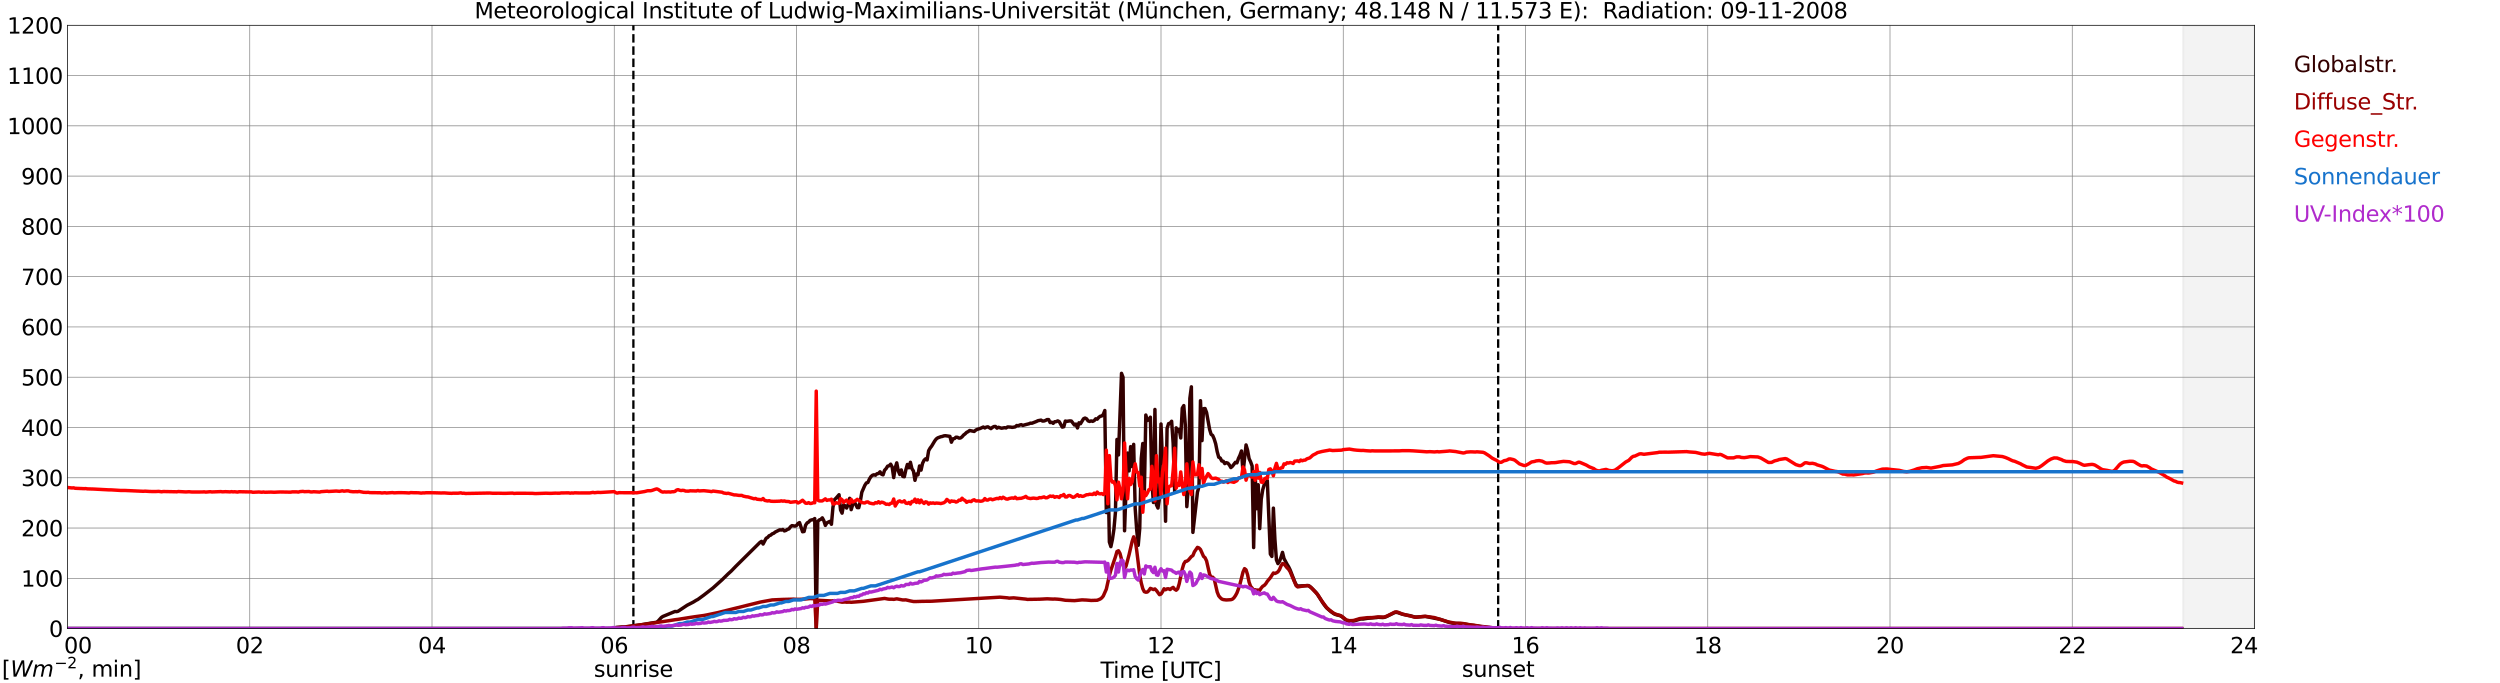 <?xml version="1.0" encoding="utf-8" standalone="no"?>
<!DOCTYPE svg PUBLIC "-//W3C//DTD SVG 1.1//EN"
  "http://www.w3.org/Graphics/SVG/1.1/DTD/svg11.dtd">
<svg xmlns:xlink="http://www.w3.org/1999/xlink" width="1085.4pt" height="296.64pt" viewBox="0 0 1085.4 296.64" xmlns="http://www.w3.org/2000/svg" version="1.1">
 <defs>
  <style type="text/css">*{stroke-linejoin: round; stroke-linecap: butt}</style>
 </defs>
 <g id="figure_1">
  <g id="patch_1">
   <path d="M 0 296.64 
L 1085.4 296.64 
L 1085.4 0 
L 0 0 
z
" style="fill: #ffffff"/>
  </g>
  <g id="axes_1">
   <g id="patch_2">
    <path d="M 29.306 272.909 
L 978.814 272.909 
L 978.814 10.976 
L 29.306 10.976 
z
" style="fill: #ffffff"/>
   </g>
   <g id="patch_3">
    <path d="M 947.823 272.909 
L 978.814 272.909 
L 978.814 10.976 
L 947.823 10.976 
z
" clip-path="url(#p11e4349746)" style="fill: #d3d3d3; opacity: 0.25; stroke: #d3d3d3; stroke-linejoin: miter"/>
   </g>
   <g id="matplotlib.axis_1">
    <g id="xtick_1">
     <g id="line2d_1">
      <path d="M 29.306 272.909 
L 29.306 10.976 
" clip-path="url(#p11e4349746)" style="fill: none; stroke: #808080; stroke-width: 0.3; stroke-linecap: square"/>
     </g>
     <g id="line2d_2"/>
     <g id="text_1">
      <!--    00 -->
      <g transform="translate(18.733 283.627) scale(0.095 -0.095)">
       <defs>
        <path id="DejaVuSans-20" transform="scale(0.016)"/>
        <path id="DejaVuSans-30" d="M 2034 4250 
Q 1547 4250 1301 3770 
Q 1056 3291 1056 2328 
Q 1056 1369 1301 889 
Q 1547 409 2034 409 
Q 2525 409 2770 889 
Q 3016 1369 3016 2328 
Q 3016 3291 2770 3770 
Q 2525 4250 2034 4250 
z
M 2034 4750 
Q 2819 4750 3233 4129 
Q 3647 3509 3647 2328 
Q 3647 1150 3233 529 
Q 2819 -91 2034 -91 
Q 1250 -91 836 529 
Q 422 1150 422 2328 
Q 422 3509 836 4129 
Q 1250 4750 2034 4750 
z
" transform="scale(0.016)"/>
       </defs>
       <use xlink:href="#DejaVuSans-20"/>
       <use xlink:href="#DejaVuSans-20" transform="translate(31.787 0)"/>
       <use xlink:href="#DejaVuSans-20" transform="translate(63.574 0)"/>
       <use xlink:href="#DejaVuSans-30" transform="translate(95.361 0)"/>
       <use xlink:href="#DejaVuSans-30" transform="translate(158.984 0)"/>
      </g>
     </g>
    </g>
    <g id="xtick_2">
     <g id="line2d_3">
      <path d="M 108.431 272.909 
L 108.431 10.976 
" clip-path="url(#p11e4349746)" style="fill: none; stroke: #808080; stroke-width: 0.3; stroke-linecap: square"/>
     </g>
     <g id="line2d_4"/>
     <g id="text_2">
      <!-- 02 -->
      <g transform="translate(102.387 283.627) scale(0.095 -0.095)">
       <defs>
        <path id="DejaVuSans-32" d="M 1228 531 
L 3431 531 
L 3431 0 
L 469 0 
L 469 531 
Q 828 903 1448 1529 
Q 2069 2156 2228 2338 
Q 2531 2678 2651 2914 
Q 2772 3150 2772 3378 
Q 2772 3750 2511 3984 
Q 2250 4219 1831 4219 
Q 1534 4219 1204 4116 
Q 875 4013 500 3803 
L 500 4441 
Q 881 4594 1212 4672 
Q 1544 4750 1819 4750 
Q 2544 4750 2975 4387 
Q 3406 4025 3406 3419 
Q 3406 3131 3298 2873 
Q 3191 2616 2906 2266 
Q 2828 2175 2409 1742 
Q 1991 1309 1228 531 
z
" transform="scale(0.016)"/>
       </defs>
       <use xlink:href="#DejaVuSans-30"/>
       <use xlink:href="#DejaVuSans-32" transform="translate(63.623 0)"/>
      </g>
     </g>
    </g>
    <g id="xtick_3">
     <g id="line2d_5">
      <path d="M 187.557 272.909 
L 187.557 10.976 
" clip-path="url(#p11e4349746)" style="fill: none; stroke: #808080; stroke-width: 0.3; stroke-linecap: square"/>
     </g>
     <g id="line2d_6"/>
     <g id="text_3">
      <!-- 04 -->
      <g transform="translate(181.513 283.627) scale(0.095 -0.095)">
       <defs>
        <path id="DejaVuSans-34" d="M 2419 4116 
L 825 1625 
L 2419 1625 
L 2419 4116 
z
M 2253 4666 
L 3047 4666 
L 3047 1625 
L 3713 1625 
L 3713 1100 
L 3047 1100 
L 3047 0 
L 2419 0 
L 2419 1100 
L 313 1100 
L 313 1709 
L 2253 4666 
z
" transform="scale(0.016)"/>
       </defs>
       <use xlink:href="#DejaVuSans-30"/>
       <use xlink:href="#DejaVuSans-34" transform="translate(63.623 0)"/>
      </g>
     </g>
    </g>
    <g id="xtick_4">
     <g id="line2d_7">
      <path d="M 266.683 272.909 
L 266.683 10.976 
" clip-path="url(#p11e4349746)" style="fill: none; stroke: #808080; stroke-width: 0.3; stroke-linecap: square"/>
     </g>
     <g id="line2d_8"/>
     <g id="text_4">
      <!-- 06 -->
      <g transform="translate(260.638 283.627) scale(0.095 -0.095)">
       <defs>
        <path id="DejaVuSans-36" d="M 2113 2584 
Q 1688 2584 1439 2293 
Q 1191 2003 1191 1497 
Q 1191 994 1439 701 
Q 1688 409 2113 409 
Q 2538 409 2786 701 
Q 3034 994 3034 1497 
Q 3034 2003 2786 2293 
Q 2538 2584 2113 2584 
z
M 3366 4563 
L 3366 3988 
Q 3128 4100 2886 4159 
Q 2644 4219 2406 4219 
Q 1781 4219 1451 3797 
Q 1122 3375 1075 2522 
Q 1259 2794 1537 2939 
Q 1816 3084 2150 3084 
Q 2853 3084 3261 2657 
Q 3669 2231 3669 1497 
Q 3669 778 3244 343 
Q 2819 -91 2113 -91 
Q 1303 -91 875 529 
Q 447 1150 447 2328 
Q 447 3434 972 4092 
Q 1497 4750 2381 4750 
Q 2619 4750 2861 4703 
Q 3103 4656 3366 4563 
z
" transform="scale(0.016)"/>
       </defs>
       <use xlink:href="#DejaVuSans-30"/>
       <use xlink:href="#DejaVuSans-36" transform="translate(63.623 0)"/>
      </g>
     </g>
    </g>
    <g id="xtick_5">
     <g id="line2d_9">
      <path d="M 345.808 272.909 
L 345.808 10.976 
" clip-path="url(#p11e4349746)" style="fill: none; stroke: #808080; stroke-width: 0.3; stroke-linecap: square"/>
     </g>
     <g id="line2d_10"/>
     <g id="text_5">
      <!-- 08 -->
      <g transform="translate(339.764 283.627) scale(0.095 -0.095)">
       <defs>
        <path id="DejaVuSans-38" d="M 2034 2216 
Q 1584 2216 1326 1975 
Q 1069 1734 1069 1313 
Q 1069 891 1326 650 
Q 1584 409 2034 409 
Q 2484 409 2743 651 
Q 3003 894 3003 1313 
Q 3003 1734 2745 1975 
Q 2488 2216 2034 2216 
z
M 1403 2484 
Q 997 2584 770 2862 
Q 544 3141 544 3541 
Q 544 4100 942 4425 
Q 1341 4750 2034 4750 
Q 2731 4750 3128 4425 
Q 3525 4100 3525 3541 
Q 3525 3141 3298 2862 
Q 3072 2584 2669 2484 
Q 3125 2378 3379 2068 
Q 3634 1759 3634 1313 
Q 3634 634 3220 271 
Q 2806 -91 2034 -91 
Q 1263 -91 848 271 
Q 434 634 434 1313 
Q 434 1759 690 2068 
Q 947 2378 1403 2484 
z
M 1172 3481 
Q 1172 3119 1398 2916 
Q 1625 2713 2034 2713 
Q 2441 2713 2670 2916 
Q 2900 3119 2900 3481 
Q 2900 3844 2670 4047 
Q 2441 4250 2034 4250 
Q 1625 4250 1398 4047 
Q 1172 3844 1172 3481 
z
" transform="scale(0.016)"/>
       </defs>
       <use xlink:href="#DejaVuSans-30"/>
       <use xlink:href="#DejaVuSans-38" transform="translate(63.623 0)"/>
      </g>
     </g>
    </g>
    <g id="xtick_6">
     <g id="line2d_11">
      <path d="M 424.934 272.909 
L 424.934 10.976 
" clip-path="url(#p11e4349746)" style="fill: none; stroke: #808080; stroke-width: 0.3; stroke-linecap: square"/>
     </g>
     <g id="line2d_12"/>
     <g id="text_6">
      <!-- 10 -->
      <g transform="translate(418.89 283.627) scale(0.095 -0.095)">
       <defs>
        <path id="DejaVuSans-31" d="M 794 531 
L 1825 531 
L 1825 4091 
L 703 3866 
L 703 4441 
L 1819 4666 
L 2450 4666 
L 2450 531 
L 3481 531 
L 3481 0 
L 794 0 
L 794 531 
z
" transform="scale(0.016)"/>
       </defs>
       <use xlink:href="#DejaVuSans-31"/>
       <use xlink:href="#DejaVuSans-30" transform="translate(63.623 0)"/>
      </g>
     </g>
    </g>
    <g id="xtick_7">
     <g id="line2d_13">
      <path d="M 504.06 272.909 
L 504.06 10.976 
" clip-path="url(#p11e4349746)" style="fill: none; stroke: #808080; stroke-width: 0.3; stroke-linecap: square"/>
     </g>
     <g id="line2d_14"/>
     <g id="text_7">
      <!-- 12 -->
      <g transform="translate(498.015 283.627) scale(0.095 -0.095)">
       <use xlink:href="#DejaVuSans-31"/>
       <use xlink:href="#DejaVuSans-32" transform="translate(63.623 0)"/>
      </g>
     </g>
    </g>
    <g id="xtick_8">
     <g id="line2d_15">
      <path d="M 583.185 272.909 
L 583.185 10.976 
" clip-path="url(#p11e4349746)" style="fill: none; stroke: #808080; stroke-width: 0.3; stroke-linecap: square"/>
     </g>
     <g id="line2d_16"/>
     <g id="text_8">
      <!-- 14 -->
      <g transform="translate(577.141 283.627) scale(0.095 -0.095)">
       <use xlink:href="#DejaVuSans-31"/>
       <use xlink:href="#DejaVuSans-34" transform="translate(63.623 0)"/>
      </g>
     </g>
    </g>
    <g id="xtick_9">
     <g id="line2d_17">
      <path d="M 662.311 272.909 
L 662.311 10.976 
" clip-path="url(#p11e4349746)" style="fill: none; stroke: #808080; stroke-width: 0.3; stroke-linecap: square"/>
     </g>
     <g id="line2d_18"/>
     <g id="text_9">
      <!-- 16 -->
      <g transform="translate(656.267 283.627) scale(0.095 -0.095)">
       <use xlink:href="#DejaVuSans-31"/>
       <use xlink:href="#DejaVuSans-36" transform="translate(63.623 0)"/>
      </g>
     </g>
    </g>
    <g id="xtick_10">
     <g id="line2d_19">
      <path d="M 741.437 272.909 
L 741.437 10.976 
" clip-path="url(#p11e4349746)" style="fill: none; stroke: #808080; stroke-width: 0.3; stroke-linecap: square"/>
     </g>
     <g id="line2d_20"/>
     <g id="text_10">
      <!-- 18 -->
      <g transform="translate(735.392 283.627) scale(0.095 -0.095)">
       <use xlink:href="#DejaVuSans-31"/>
       <use xlink:href="#DejaVuSans-38" transform="translate(63.623 0)"/>
      </g>
     </g>
    </g>
    <g id="xtick_11">
     <g id="line2d_21">
      <path d="M 820.562 272.909 
L 820.562 10.976 
" clip-path="url(#p11e4349746)" style="fill: none; stroke: #808080; stroke-width: 0.3; stroke-linecap: square"/>
     </g>
     <g id="line2d_22"/>
     <g id="text_11">
      <!-- 20 -->
      <g transform="translate(814.518 283.627) scale(0.095 -0.095)">
       <use xlink:href="#DejaVuSans-32"/>
       <use xlink:href="#DejaVuSans-30" transform="translate(63.623 0)"/>
      </g>
     </g>
    </g>
    <g id="xtick_12">
     <g id="line2d_23">
      <path d="M 899.688 272.909 
L 899.688 10.976 
" clip-path="url(#p11e4349746)" style="fill: none; stroke: #808080; stroke-width: 0.3; stroke-linecap: square"/>
     </g>
     <g id="line2d_24"/>
     <g id="text_12">
      <!-- 22 -->
      <g transform="translate(893.644 283.627) scale(0.095 -0.095)">
       <use xlink:href="#DejaVuSans-32"/>
       <use xlink:href="#DejaVuSans-32" transform="translate(63.623 0)"/>
      </g>
     </g>
    </g>
    <g id="xtick_13">
     <g id="line2d_25">
      <path d="M 978.814 272.909 
L 978.814 10.976 
" clip-path="url(#p11e4349746)" style="fill: none; stroke: #808080; stroke-width: 0.3; stroke-linecap: square"/>
     </g>
     <g id="line2d_26"/>
     <g id="text_13">
      <!-- 24    -->
      <g transform="translate(968.241 283.627) scale(0.095 -0.095)">
       <use xlink:href="#DejaVuSans-32"/>
       <use xlink:href="#DejaVuSans-34" transform="translate(63.623 0)"/>
       <use xlink:href="#DejaVuSans-20" transform="translate(127.246 0)"/>
       <use xlink:href="#DejaVuSans-20" transform="translate(159.033 0)"/>
       <use xlink:href="#DejaVuSans-20" transform="translate(190.82 0)"/>
      </g>
     </g>
    </g>
    <g id="text_14">
     <!-- Time [UTC] -->
     <g transform="translate(477.806 294.322) scale(0.095 -0.095)">
      <defs>
       <path id="DejaVuSans-54" d="M -19 4666 
L 3928 4666 
L 3928 4134 
L 2272 4134 
L 2272 0 
L 1638 0 
L 1638 4134 
L -19 4134 
L -19 4666 
z
" transform="scale(0.016)"/>
       <path id="DejaVuSans-69" d="M 603 3500 
L 1178 3500 
L 1178 0 
L 603 0 
L 603 3500 
z
M 603 4863 
L 1178 4863 
L 1178 4134 
L 603 4134 
L 603 4863 
z
" transform="scale(0.016)"/>
       <path id="DejaVuSans-6d" d="M 3328 2828 
Q 3544 3216 3844 3400 
Q 4144 3584 4550 3584 
Q 5097 3584 5394 3201 
Q 5691 2819 5691 2113 
L 5691 0 
L 5113 0 
L 5113 2094 
Q 5113 2597 4934 2840 
Q 4756 3084 4391 3084 
Q 3944 3084 3684 2787 
Q 3425 2491 3425 1978 
L 3425 0 
L 2847 0 
L 2847 2094 
Q 2847 2600 2669 2842 
Q 2491 3084 2119 3084 
Q 1678 3084 1418 2786 
Q 1159 2488 1159 1978 
L 1159 0 
L 581 0 
L 581 3500 
L 1159 3500 
L 1159 2956 
Q 1356 3278 1631 3431 
Q 1906 3584 2284 3584 
Q 2666 3584 2933 3390 
Q 3200 3197 3328 2828 
z
" transform="scale(0.016)"/>
       <path id="DejaVuSans-65" d="M 3597 1894 
L 3597 1613 
L 953 1613 
Q 991 1019 1311 708 
Q 1631 397 2203 397 
Q 2534 397 2845 478 
Q 3156 559 3463 722 
L 3463 178 
Q 3153 47 2828 -22 
Q 2503 -91 2169 -91 
Q 1331 -91 842 396 
Q 353 884 353 1716 
Q 353 2575 817 3079 
Q 1281 3584 2069 3584 
Q 2775 3584 3186 3129 
Q 3597 2675 3597 1894 
z
M 3022 2063 
Q 3016 2534 2758 2815 
Q 2500 3097 2075 3097 
Q 1594 3097 1305 2825 
Q 1016 2553 972 2059 
L 3022 2063 
z
" transform="scale(0.016)"/>
       <path id="DejaVuSans-5b" d="M 550 4863 
L 1875 4863 
L 1875 4416 
L 1125 4416 
L 1125 -397 
L 1875 -397 
L 1875 -844 
L 550 -844 
L 550 4863 
z
" transform="scale(0.016)"/>
       <path id="DejaVuSans-55" d="M 556 4666 
L 1191 4666 
L 1191 1831 
Q 1191 1081 1462 751 
Q 1734 422 2344 422 
Q 2950 422 3222 751 
Q 3494 1081 3494 1831 
L 3494 4666 
L 4128 4666 
L 4128 1753 
Q 4128 841 3676 375 
Q 3225 -91 2344 -91 
Q 1459 -91 1007 375 
Q 556 841 556 1753 
L 556 4666 
z
" transform="scale(0.016)"/>
       <path id="DejaVuSans-43" d="M 4122 4306 
L 4122 3641 
Q 3803 3938 3442 4084 
Q 3081 4231 2675 4231 
Q 1875 4231 1450 3742 
Q 1025 3253 1025 2328 
Q 1025 1406 1450 917 
Q 1875 428 2675 428 
Q 3081 428 3442 575 
Q 3803 722 4122 1019 
L 4122 359 
Q 3791 134 3420 21 
Q 3050 -91 2638 -91 
Q 1578 -91 968 557 
Q 359 1206 359 2328 
Q 359 3453 968 4101 
Q 1578 4750 2638 4750 
Q 3056 4750 3426 4639 
Q 3797 4528 4122 4306 
z
" transform="scale(0.016)"/>
       <path id="DejaVuSans-5d" d="M 1947 4863 
L 1947 -844 
L 622 -844 
L 622 -397 
L 1369 -397 
L 1369 4416 
L 622 4416 
L 622 4863 
L 1947 4863 
z
" transform="scale(0.016)"/>
      </defs>
      <use xlink:href="#DejaVuSans-54"/>
      <use xlink:href="#DejaVuSans-69" transform="translate(57.959 0)"/>
      <use xlink:href="#DejaVuSans-6d" transform="translate(85.742 0)"/>
      <use xlink:href="#DejaVuSans-65" transform="translate(183.154 0)"/>
      <use xlink:href="#DejaVuSans-20" transform="translate(244.678 0)"/>
      <use xlink:href="#DejaVuSans-5b" transform="translate(276.465 0)"/>
      <use xlink:href="#DejaVuSans-55" transform="translate(315.479 0)"/>
      <use xlink:href="#DejaVuSans-54" transform="translate(388.672 0)"/>
      <use xlink:href="#DejaVuSans-43" transform="translate(443.881 0)"/>
      <use xlink:href="#DejaVuSans-5d" transform="translate(513.705 0)"/>
     </g>
    </g>
   </g>
   <g id="matplotlib.axis_2">
    <g id="ytick_1">
     <g id="line2d_27">
      <path d="M 29.306 272.909 
L 978.814 272.909 
" clip-path="url(#p11e4349746)" style="fill: none; stroke: #808080; stroke-width: 0.3; stroke-linecap: square"/>
     </g>
     <g id="line2d_28"/>
     <g id="text_15">
      <!-- 0 -->
      <g transform="translate(21.261 276.518) scale(0.095 -0.095)">
       <use xlink:href="#DejaVuSans-30"/>
      </g>
     </g>
    </g>
    <g id="ytick_2">
     <g id="line2d_29">
      <path d="M 29.306 251.081 
L 978.814 251.081 
" clip-path="url(#p11e4349746)" style="fill: none; stroke: #808080; stroke-width: 0.3; stroke-linecap: square"/>
     </g>
     <g id="line2d_30"/>
     <g id="text_16">
      <!-- 100 -->
      <g transform="translate(9.173 254.69) scale(0.095 -0.095)">
       <use xlink:href="#DejaVuSans-31"/>
       <use xlink:href="#DejaVuSans-30" transform="translate(63.623 0)"/>
       <use xlink:href="#DejaVuSans-30" transform="translate(127.246 0)"/>
      </g>
     </g>
    </g>
    <g id="ytick_3">
     <g id="line2d_31">
      <path d="M 29.306 229.253 
L 978.814 229.253 
" clip-path="url(#p11e4349746)" style="fill: none; stroke: #808080; stroke-width: 0.3; stroke-linecap: square"/>
     </g>
     <g id="line2d_32"/>
     <g id="text_17">
      <!-- 200 -->
      <g transform="translate(9.173 232.863) scale(0.095 -0.095)">
       <use xlink:href="#DejaVuSans-32"/>
       <use xlink:href="#DejaVuSans-30" transform="translate(63.623 0)"/>
       <use xlink:href="#DejaVuSans-30" transform="translate(127.246 0)"/>
      </g>
     </g>
    </g>
    <g id="ytick_4">
     <g id="line2d_33">
      <path d="M 29.306 207.426 
L 978.814 207.426 
" clip-path="url(#p11e4349746)" style="fill: none; stroke: #808080; stroke-width: 0.3; stroke-linecap: square"/>
     </g>
     <g id="line2d_34"/>
     <g id="text_18">
      <!-- 300 -->
      <g transform="translate(9.173 211.035) scale(0.095 -0.095)">
       <defs>
        <path id="DejaVuSans-33" d="M 2597 2516 
Q 3050 2419 3304 2112 
Q 3559 1806 3559 1356 
Q 3559 666 3084 287 
Q 2609 -91 1734 -91 
Q 1441 -91 1130 -33 
Q 819 25 488 141 
L 488 750 
Q 750 597 1062 519 
Q 1375 441 1716 441 
Q 2309 441 2620 675 
Q 2931 909 2931 1356 
Q 2931 1769 2642 2001 
Q 2353 2234 1838 2234 
L 1294 2234 
L 1294 2753 
L 1863 2753 
Q 2328 2753 2575 2939 
Q 2822 3125 2822 3475 
Q 2822 3834 2567 4026 
Q 2313 4219 1838 4219 
Q 1578 4219 1281 4162 
Q 984 4106 628 3988 
L 628 4550 
Q 988 4650 1302 4700 
Q 1616 4750 1894 4750 
Q 2613 4750 3031 4423 
Q 3450 4097 3450 3541 
Q 3450 3153 3228 2886 
Q 3006 2619 2597 2516 
z
" transform="scale(0.016)"/>
       </defs>
       <use xlink:href="#DejaVuSans-33"/>
       <use xlink:href="#DejaVuSans-30" transform="translate(63.623 0)"/>
       <use xlink:href="#DejaVuSans-30" transform="translate(127.246 0)"/>
      </g>
     </g>
    </g>
    <g id="ytick_5">
     <g id="line2d_35">
      <path d="M 29.306 185.598 
L 978.814 185.598 
" clip-path="url(#p11e4349746)" style="fill: none; stroke: #808080; stroke-width: 0.3; stroke-linecap: square"/>
     </g>
     <g id="line2d_36"/>
     <g id="text_19">
      <!-- 400 -->
      <g transform="translate(9.173 189.207) scale(0.095 -0.095)">
       <use xlink:href="#DejaVuSans-34"/>
       <use xlink:href="#DejaVuSans-30" transform="translate(63.623 0)"/>
       <use xlink:href="#DejaVuSans-30" transform="translate(127.246 0)"/>
      </g>
     </g>
    </g>
    <g id="ytick_6">
     <g id="line2d_37">
      <path d="M 29.306 163.77 
L 978.814 163.77 
" clip-path="url(#p11e4349746)" style="fill: none; stroke: #808080; stroke-width: 0.3; stroke-linecap: square"/>
     </g>
     <g id="line2d_38"/>
     <g id="text_20">
      <!-- 500 -->
      <g transform="translate(9.173 167.379) scale(0.095 -0.095)">
       <defs>
        <path id="DejaVuSans-35" d="M 691 4666 
L 3169 4666 
L 3169 4134 
L 1269 4134 
L 1269 2991 
Q 1406 3038 1543 3061 
Q 1681 3084 1819 3084 
Q 2600 3084 3056 2656 
Q 3513 2228 3513 1497 
Q 3513 744 3044 326 
Q 2575 -91 1722 -91 
Q 1428 -91 1123 -41 
Q 819 9 494 109 
L 494 744 
Q 775 591 1075 516 
Q 1375 441 1709 441 
Q 2250 441 2565 725 
Q 2881 1009 2881 1497 
Q 2881 1984 2565 2268 
Q 2250 2553 1709 2553 
Q 1456 2553 1204 2497 
Q 953 2441 691 2322 
L 691 4666 
z
" transform="scale(0.016)"/>
       </defs>
       <use xlink:href="#DejaVuSans-35"/>
       <use xlink:href="#DejaVuSans-30" transform="translate(63.623 0)"/>
       <use xlink:href="#DejaVuSans-30" transform="translate(127.246 0)"/>
      </g>
     </g>
    </g>
    <g id="ytick_7">
     <g id="line2d_39">
      <path d="M 29.306 141.942 
L 978.814 141.942 
" clip-path="url(#p11e4349746)" style="fill: none; stroke: #808080; stroke-width: 0.3; stroke-linecap: square"/>
     </g>
     <g id="line2d_40"/>
     <g id="text_21">
      <!-- 600 -->
      <g transform="translate(9.173 145.551) scale(0.095 -0.095)">
       <use xlink:href="#DejaVuSans-36"/>
       <use xlink:href="#DejaVuSans-30" transform="translate(63.623 0)"/>
       <use xlink:href="#DejaVuSans-30" transform="translate(127.246 0)"/>
      </g>
     </g>
    </g>
    <g id="ytick_8">
     <g id="line2d_41">
      <path d="M 29.306 120.114 
L 978.814 120.114 
" clip-path="url(#p11e4349746)" style="fill: none; stroke: #808080; stroke-width: 0.3; stroke-linecap: square"/>
     </g>
     <g id="line2d_42"/>
     <g id="text_22">
      <!-- 700 -->
      <g transform="translate(9.173 123.724) scale(0.095 -0.095)">
       <defs>
        <path id="DejaVuSans-37" d="M 525 4666 
L 3525 4666 
L 3525 4397 
L 1831 0 
L 1172 0 
L 2766 4134 
L 525 4134 
L 525 4666 
z
" transform="scale(0.016)"/>
       </defs>
       <use xlink:href="#DejaVuSans-37"/>
       <use xlink:href="#DejaVuSans-30" transform="translate(63.623 0)"/>
       <use xlink:href="#DejaVuSans-30" transform="translate(127.246 0)"/>
      </g>
     </g>
    </g>
    <g id="ytick_9">
     <g id="line2d_43">
      <path d="M 29.306 98.287 
L 978.814 98.287 
" clip-path="url(#p11e4349746)" style="fill: none; stroke: #808080; stroke-width: 0.3; stroke-linecap: square"/>
     </g>
     <g id="line2d_44"/>
     <g id="text_23">
      <!-- 800 -->
      <g transform="translate(9.173 101.896) scale(0.095 -0.095)">
       <use xlink:href="#DejaVuSans-38"/>
       <use xlink:href="#DejaVuSans-30" transform="translate(63.623 0)"/>
       <use xlink:href="#DejaVuSans-30" transform="translate(127.246 0)"/>
      </g>
     </g>
    </g>
    <g id="ytick_10">
     <g id="line2d_45">
      <path d="M 29.306 76.459 
L 978.814 76.459 
" clip-path="url(#p11e4349746)" style="fill: none; stroke: #808080; stroke-width: 0.3; stroke-linecap: square"/>
     </g>
     <g id="line2d_46"/>
     <g id="text_24">
      <!-- 900 -->
      <g transform="translate(9.173 80.068) scale(0.095 -0.095)">
       <defs>
        <path id="DejaVuSans-39" d="M 703 97 
L 703 672 
Q 941 559 1184 500 
Q 1428 441 1663 441 
Q 2288 441 2617 861 
Q 2947 1281 2994 2138 
Q 2813 1869 2534 1725 
Q 2256 1581 1919 1581 
Q 1219 1581 811 2004 
Q 403 2428 403 3163 
Q 403 3881 828 4315 
Q 1253 4750 1959 4750 
Q 2769 4750 3195 4129 
Q 3622 3509 3622 2328 
Q 3622 1225 3098 567 
Q 2575 -91 1691 -91 
Q 1453 -91 1209 -44 
Q 966 3 703 97 
z
M 1959 2075 
Q 2384 2075 2632 2365 
Q 2881 2656 2881 3163 
Q 2881 3666 2632 3958 
Q 2384 4250 1959 4250 
Q 1534 4250 1286 3958 
Q 1038 3666 1038 3163 
Q 1038 2656 1286 2365 
Q 1534 2075 1959 2075 
z
" transform="scale(0.016)"/>
       </defs>
       <use xlink:href="#DejaVuSans-39"/>
       <use xlink:href="#DejaVuSans-30" transform="translate(63.623 0)"/>
       <use xlink:href="#DejaVuSans-30" transform="translate(127.246 0)"/>
      </g>
     </g>
    </g>
    <g id="ytick_11">
     <g id="line2d_47">
      <path d="M 29.306 54.631 
L 978.814 54.631 
" clip-path="url(#p11e4349746)" style="fill: none; stroke: #808080; stroke-width: 0.3; stroke-linecap: square"/>
     </g>
     <g id="line2d_48"/>
     <g id="text_25">
      <!-- 1000 -->
      <g transform="translate(3.128 58.24) scale(0.095 -0.095)">
       <use xlink:href="#DejaVuSans-31"/>
       <use xlink:href="#DejaVuSans-30" transform="translate(63.623 0)"/>
       <use xlink:href="#DejaVuSans-30" transform="translate(127.246 0)"/>
       <use xlink:href="#DejaVuSans-30" transform="translate(190.869 0)"/>
      </g>
     </g>
    </g>
    <g id="ytick_12">
     <g id="line2d_49">
      <path d="M 29.306 32.803 
L 978.814 32.803 
" clip-path="url(#p11e4349746)" style="fill: none; stroke: #808080; stroke-width: 0.3; stroke-linecap: square"/>
     </g>
     <g id="line2d_50"/>
     <g id="text_26">
      <!-- 1100 -->
      <g transform="translate(3.128 36.413) scale(0.095 -0.095)">
       <use xlink:href="#DejaVuSans-31"/>
       <use xlink:href="#DejaVuSans-31" transform="translate(63.623 0)"/>
       <use xlink:href="#DejaVuSans-30" transform="translate(127.246 0)"/>
       <use xlink:href="#DejaVuSans-30" transform="translate(190.869 0)"/>
      </g>
     </g>
    </g>
    <g id="ytick_13">
     <g id="line2d_51">
      <path d="M 29.306 10.976 
L 978.814 10.976 
" clip-path="url(#p11e4349746)" style="fill: none; stroke: #808080; stroke-width: 0.3; stroke-linecap: square"/>
     </g>
     <g id="line2d_52"/>
     <g id="text_27">
      <!-- 1200 -->
      <g transform="translate(3.128 14.585) scale(0.095 -0.095)">
       <use xlink:href="#DejaVuSans-31"/>
       <use xlink:href="#DejaVuSans-32" transform="translate(63.623 0)"/>
       <use xlink:href="#DejaVuSans-30" transform="translate(127.246 0)"/>
       <use xlink:href="#DejaVuSans-30" transform="translate(190.869 0)"/>
      </g>
     </g>
    </g>
   </g>
   <g id="line2d_53">
    <path d="M 274.991 272.909 
L 274.991 10.976 
" clip-path="url(#p11e4349746)" style="fill: none; stroke-dasharray: 3.7,1.6; stroke-dashoffset: 0; stroke: #000000"/>
   </g>
   <g id="line2d_54">
    <path d="M 650.442 272.909 
L 650.442 10.976 
" clip-path="url(#p11e4349746)" style="fill: none; stroke-dasharray: 3.7,1.6; stroke-dashoffset: 0; stroke: #000000"/>
   </g>
   <g id="line2d_55">
    <path d="M 29.306 272.909 
L 266.683 272.909 
L 267.342 272.437 
L 272.617 272.027 
L 279.211 271.128 
L 280.53 270.881 
L 282.508 270.554 
L 285.145 270.143 
L 285.805 269.571 
L 287.124 268.096 
L 287.783 267.646 
L 293.058 265.476 
L 293.717 265.557 
L 294.377 265.394 
L 298.333 262.772 
L 300.971 261.421 
L 302.289 260.602 
L 302.949 260.275 
L 305.586 258.35 
L 309.543 255.279 
L 313.499 251.716 
L 316.136 249.136 
L 317.455 247.947 
L 319.433 245.899 
L 329.983 235.457 
L 330.643 235.049 
L 331.302 236.195 
L 332.621 233.695 
L 333.28 233.329 
L 333.94 232.591 
L 334.599 232.344 
L 335.258 231.772 
L 335.918 231.526 
L 336.577 230.993 
L 338.555 230.011 
L 339.215 230.133 
L 339.874 229.888 
L 340.533 230.502 
L 341.193 230.297 
L 341.852 229.847 
L 342.512 229.642 
L 343.171 228.74 
L 343.83 228.208 
L 345.149 228.413 
L 345.808 228.168 
L 346.468 227.267 
L 347.127 226.898 
L 348.446 230.871 
L 349.105 230.748 
L 349.765 228.005 
L 350.424 227.02 
L 351.083 226.651 
L 351.743 225.916 
L 352.402 225.711 
L 353.062 225.628 
L 353.721 225.137 
L 354.38 272.909 
L 355.04 226.387 
L 355.699 225.73 
L 356.359 225.486 
L 357.018 224.831 
L 357.677 226.06 
L 358.337 228.107 
L 358.996 227.001 
L 360.315 226.346 
L 360.974 227.616 
L 361.634 220.203 
L 362.293 216.927 
L 362.952 216.312 
L 364.271 214.797 
L 364.93 221.391 
L 365.59 222.784 
L 366.249 219.261 
L 366.909 219.588 
L 367.568 220.572 
L 368.227 219.097 
L 368.887 216.353 
L 369.546 221.267 
L 370.206 219.097 
L 370.865 217.951 
L 371.524 218.975 
L 372.184 220.367 
L 372.843 220.406 
L 373.502 217.746 
L 374.162 213.732 
L 375.481 210.702 
L 376.14 209.678 
L 376.799 209.473 
L 377.459 208 
L 378.118 206.934 
L 378.777 206.36 
L 379.437 206.116 
L 380.096 206.319 
L 380.756 205.664 
L 381.415 205.583 
L 382.074 204.845 
L 382.734 205.911 
L 383.393 206.155 
L 384.053 204.149 
L 384.712 203.453 
L 385.371 202.388 
L 386.031 202.224 
L 386.69 201.528 
L 387.349 202.798 
L 388.009 207.343 
L 388.668 203.167 
L 389.328 200.956 
L 389.987 204.396 
L 390.646 205.991 
L 391.306 204.027 
L 391.965 206.851 
L 392.624 206.976 
L 393.284 203.985 
L 393.943 201.652 
L 394.603 203.084 
L 395.262 200.709 
L 395.921 203.494 
L 396.581 204.518 
L 397.24 208.532 
L 397.899 205.788 
L 398.559 206.155 
L 399.218 202.307 
L 399.878 204.108 
L 400.537 201.159 
L 401.196 199.808 
L 401.856 199.194 
L 402.515 199.685 
L 403.175 195.671 
L 403.834 194.525 
L 404.493 193.665 
L 405.812 191.454 
L 406.471 190.594 
L 407.131 190.103 
L 408.45 189.612 
L 409.109 189.487 
L 409.768 189.243 
L 410.428 189.16 
L 412.406 189.448 
L 413.065 191.987 
L 413.725 190.511 
L 414.384 190.43 
L 415.043 189.815 
L 415.703 189.856 
L 416.362 190.225 
L 417.022 190.144 
L 417.681 189.651 
L 418.34 188.874 
L 419 188.383 
L 419.659 187.728 
L 420.318 187.401 
L 420.978 186.907 
L 422.956 187.318 
L 423.615 186.744 
L 424.275 186.416 
L 425.593 186.008 
L 426.912 185.393 
L 427.572 185.803 
L 428.231 185.434 
L 428.89 185.312 
L 430.209 186.089 
L 430.869 185.556 
L 431.528 185.187 
L 432.187 185.148 
L 432.847 185.884 
L 433.506 185.515 
L 434.825 185.925 
L 436.144 185.681 
L 436.803 185.803 
L 437.462 185.351 
L 438.781 185.434 
L 439.44 185.556 
L 440.759 185.351 
L 441.419 184.738 
L 442.078 184.86 
L 442.737 184.533 
L 443.397 184.369 
L 444.056 184.696 
L 445.375 184.327 
L 446.694 184 
L 447.353 183.714 
L 448.012 183.755 
L 449.991 182.976 
L 450.65 182.649 
L 451.969 182.404 
L 452.628 182.813 
L 453.287 182.771 
L 453.947 182.527 
L 454.606 182.158 
L 455.266 182.158 
L 455.925 183.467 
L 456.584 183.304 
L 457.244 183.795 
L 457.903 183.101 
L 458.563 183.059 
L 459.222 182.732 
L 459.881 183.059 
L 461.2 185.434 
L 461.859 185.27 
L 462.519 182.813 
L 463.178 182.935 
L 464.497 182.732 
L 465.156 182.813 
L 466.475 184.533 
L 467.134 184.124 
L 467.794 185.803 
L 468.453 183.55 
L 469.113 183.961 
L 470.431 181.789 
L 471.091 181.503 
L 471.75 181.83 
L 472.409 182.732 
L 473.069 182.976 
L 473.728 182.732 
L 474.388 182.935 
L 475.047 182.607 
L 475.706 181.83 
L 476.366 181.994 
L 477.025 181.215 
L 477.685 180.724 
L 478.344 180.601 
L 479.003 179.947 
L 479.663 178.227 
L 480.322 222.537 
L 480.981 199.439 
L 481.641 235.315 
L 482.3 237.321 
L 482.96 234.208 
L 483.619 229.786 
L 484.278 222.415 
L 484.938 190.799 
L 485.597 197.516 
L 486.916 162.091 
L 487.575 163.811 
L 488.235 230.441 
L 488.894 211.931 
L 489.553 196.695 
L 490.213 204.435 
L 490.872 193.912 
L 491.532 202.593 
L 492.191 192.928 
L 492.85 220.817 
L 493.51 230.072 
L 494.169 236.747 
L 494.828 229.458 
L 495.488 199.031 
L 496.147 192.559 
L 496.807 215.329 
L 497.466 180.191 
L 498.125 182.568 
L 498.785 182.241 
L 499.444 181.134 
L 500.103 209.595 
L 500.763 218.156 
L 501.422 177.777 
L 502.082 219.138 
L 502.741 220.572 
L 503.4 216.272 
L 504.06 184.083 
L 504.719 200.465 
L 505.379 202.143 
L 506.038 226.304 
L 506.697 186.008 
L 507.357 183.919 
L 508.016 183.755 
L 508.675 182.895 
L 509.335 192.478 
L 509.994 213.363 
L 510.654 185.761 
L 511.313 187.276 
L 511.972 186.416 
L 512.632 190.144 
L 513.291 177.203 
L 513.95 176.096 
L 514.61 184.491 
L 515.269 219.957 
L 515.929 211.52 
L 516.588 172.944 
L 517.247 167.948 
L 517.907 231.137 
L 519.885 213.651 
L 520.544 211.357 
L 521.204 173.968 
L 521.863 191.29 
L 522.522 177.447 
L 523.182 177.367 
L 523.841 179.087 
L 525.16 186.416 
L 525.819 188.588 
L 526.479 189.038 
L 527.138 190.553 
L 527.797 192.683 
L 528.457 196.082 
L 529.116 198.498 
L 529.776 198.867 
L 530.435 200.135 
L 531.094 200.259 
L 531.754 201.283 
L 532.413 200.873 
L 533.073 201.078 
L 533.732 201.855 
L 534.391 203.003 
L 535.051 202.429 
L 536.369 200.709 
L 537.029 200.956 
L 537.688 199.031 
L 538.348 197.638 
L 539.007 195.796 
L 539.666 205.295 
L 540.985 193.174 
L 541.644 195.427 
L 542.304 199.111 
L 542.963 200.504 
L 543.623 202.307 
L 544.282 237.731 
L 544.941 205.828 
L 545.601 220.858 
L 546.26 210.455 
L 546.919 229.5 
L 547.579 216.722 
L 548.238 212.586 
L 548.898 210.374 
L 549.557 209.637 
L 550.216 208.654 
L 551.535 240.556 
L 552.195 241.579 
L 552.854 220.612 
L 553.513 234.127 
L 554.173 243.094 
L 554.832 244.692 
L 555.491 243.751 
L 556.151 241.99 
L 556.81 239.82 
L 557.47 242.522 
L 558.788 244.98 
L 559.448 246.043 
L 560.107 247.394 
L 562.085 252.474 
L 562.745 253.866 
L 563.404 254.438 
L 568.02 254.235 
L 568.679 254.563 
L 569.998 255.831 
L 571.317 257.182 
L 571.976 258.042 
L 574.613 262.178 
L 575.932 263.898 
L 577.91 265.618 
L 579.229 266.52 
L 579.889 266.808 
L 581.867 267.338 
L 582.526 267.707 
L 584.504 269.347 
L 585.823 269.715 
L 587.801 269.632 
L 590.439 268.814 
L 591.098 268.731 
L 591.757 268.772 
L 593.736 268.445 
L 597.692 268.118 
L 598.351 267.995 
L 600.329 268.118 
L 600.989 268.035 
L 601.648 267.832 
L 605.604 265.906 
L 606.264 265.865 
L 606.923 265.987 
L 608.901 266.684 
L 610.879 267.094 
L 612.198 267.299 
L 614.176 267.871 
L 615.495 267.871 
L 617.473 267.707 
L 618.792 267.626 
L 620.111 267.871 
L 625.386 268.936 
L 628.023 269.838 
L 629.342 270.287 
L 630.661 270.575 
L 631.98 270.656 
L 635.936 270.942 
L 637.255 271.189 
L 641.87 271.844 
L 642.53 272.007 
L 643.848 272.171 
L 650.442 272.909 
L 947.163 272.909 
L 947.163 272.909 
" clip-path="url(#p11e4349746)" style="fill: none; stroke: #330000; stroke-width: 1.5; stroke-linecap: square"/>
   </g>
   <g id="line2d_56">
    <path d="M 29.306 272.909 
L 266.683 272.909 
L 267.342 272.503 
L 268.661 272.42 
L 271.958 272.125 
L 281.189 270.866 
L 282.508 270.656 
L 283.827 270.488 
L 286.464 270.069 
L 290.42 269.482 
L 293.058 269.061 
L 294.377 268.892 
L 297.014 268.473 
L 299.652 268.054 
L 301.63 267.76 
L 305.586 267.214 
L 306.905 266.963 
L 311.521 265.996 
L 329.983 261.421 
L 331.302 261.17 
L 335.258 260.456 
L 339.874 260.247 
L 343.171 260.161 
L 344.49 260.12 
L 345.808 260.205 
L 347.127 260.205 
L 349.105 260.12 
L 351.743 259.869 
L 353.721 259.952 
L 354.38 272.909 
L 355.04 260.609 
L 360.974 260.904 
L 362.293 260.777 
L 365.59 261.449 
L 366.909 261.366 
L 367.568 261.449 
L 368.887 261.408 
L 369.546 261.491 
L 374.821 261.072 
L 384.053 259.812 
L 385.371 260.063 
L 386.031 260.148 
L 387.349 260.148 
L 388.009 260.231 
L 389.328 259.98 
L 391.965 260.484 
L 393.284 260.441 
L 395.262 260.904 
L 396.581 261.155 
L 397.899 261.155 
L 400.537 261.072 
L 404.493 261.03 
L 405.812 260.945 
L 434.165 259.266 
L 437.462 259.561 
L 438.122 259.686 
L 440.1 259.561 
L 444.056 259.98 
L 445.375 260.107 
L 446.034 260.231 
L 451.309 260.148 
L 454.606 259.98 
L 457.244 260.107 
L 457.903 260.063 
L 459.222 260.148 
L 460.541 260.275 
L 462.519 260.609 
L 466.475 260.777 
L 469.772 260.441 
L 471.75 260.526 
L 473.728 260.694 
L 476.366 260.609 
L 477.685 260.063 
L 478.344 259.561 
L 479.003 258.762 
L 480.322 255.783 
L 481.641 249.863 
L 482.3 247.556 
L 484.278 241.763 
L 484.938 239.453 
L 485.597 239.117 
L 486.256 240.294 
L 487.575 245.329 
L 488.235 246.842 
L 488.894 245.751 
L 490.213 240.754 
L 491.532 235.046 
L 492.191 233.073 
L 492.85 234.459 
L 493.51 238.949 
L 494.828 249.695 
L 495.488 253.096 
L 496.147 255.573 
L 496.807 256.874 
L 497.466 257.125 
L 498.125 257.042 
L 498.785 256.411 
L 499.444 255.447 
L 500.763 255.951 
L 501.422 255.698 
L 502.082 256.37 
L 503.4 258.175 
L 504.06 257.924 
L 504.719 256.916 
L 505.379 255.615 
L 506.038 256.034 
L 506.697 255.656 
L 507.357 255.615 
L 508.016 255.951 
L 508.675 255.405 
L 509.335 255.027 
L 509.994 255.824 
L 510.654 256.243 
L 511.313 255.615 
L 511.972 253.432 
L 513.291 247.052 
L 513.95 244.827 
L 514.61 243.777 
L 515.269 243.651 
L 515.929 243.19 
L 517.247 241.636 
L 517.907 241.217 
L 518.566 239.58 
L 519.885 237.648 
L 520.544 237.901 
L 521.204 238.572 
L 522.522 241.553 
L 523.182 242.14 
L 523.841 243.524 
L 525.16 249.317 
L 525.819 250.703 
L 526.479 250.577 
L 527.138 251.249 
L 528.457 257.042 
L 529.116 258.679 
L 529.776 259.476 
L 530.435 260.063 
L 531.094 260.316 
L 532.413 260.484 
L 534.391 260.358 
L 535.051 260.148 
L 535.71 259.561 
L 536.369 258.638 
L 537.029 257.42 
L 537.688 255.656 
L 538.348 253.558 
L 539.666 248.353 
L 540.326 246.884 
L 540.985 247.388 
L 541.644 249.527 
L 542.304 252.76 
L 542.963 254.565 
L 543.623 255.32 
L 544.282 256.287 
L 544.941 256.034 
L 545.601 256.243 
L 546.26 256.16 
L 546.919 256.328 
L 547.579 255.279 
L 548.238 254.523 
L 548.898 254.146 
L 549.557 253.432 
L 550.216 252.382 
L 551.535 250.83 
L 552.854 248.772 
L 553.513 248.981 
L 554.173 248.689 
L 554.832 248.27 
L 555.491 247.303 
L 556.151 245.707 
L 556.81 244.701 
L 557.47 244.827 
L 558.788 246.506 
L 559.448 247.135 
L 560.107 248.184 
L 562.745 254.314 
L 563.404 254.818 
L 566.042 254.397 
L 567.36 254.229 
L 568.02 254.272 
L 569.338 255.196 
L 571.976 258.007 
L 573.954 261.03 
L 575.932 263.715 
L 577.251 264.933 
L 579.229 266.36 
L 580.548 266.865 
L 581.867 267.201 
L 582.526 267.535 
L 584.504 269.13 
L 585.823 269.467 
L 587.142 269.425 
L 587.801 269.34 
L 590.439 268.543 
L 593.736 268.166 
L 595.714 268.124 
L 598.351 267.829 
L 600.989 267.915 
L 602.307 267.41 
L 605.604 265.732 
L 606.264 265.647 
L 606.923 265.815 
L 608.901 266.611 
L 614.176 267.915 
L 614.836 267.998 
L 616.154 267.829 
L 618.792 267.578 
L 620.111 267.747 
L 622.748 268.124 
L 628.683 269.971 
L 631.98 270.599 
L 633.958 270.558 
L 635.276 270.726 
L 638.573 271.313 
L 639.892 271.44 
L 642.53 271.859 
L 643.848 272.027 
L 651.102 272.909 
L 947.163 272.909 
L 947.163 272.909 
" clip-path="url(#p11e4349746)" style="fill: none; stroke: #990000; stroke-width: 1.5; stroke-linecap: square"/>
   </g>
   <g id="line2d_57">
    <path d="M 29.306 211.64 
L 31.284 211.863 
L 31.943 211.789 
L 32.603 211.992 
L 36.559 212.158 
L 37.218 212.123 
L 37.878 212.245 
L 40.515 212.317 
L 47.109 212.671 
L 48.428 212.693 
L 52.384 212.939 
L 54.362 212.946 
L 62.275 213.306 
L 62.934 213.243 
L 64.912 213.369 
L 66.231 213.409 
L 67.55 213.413 
L 68.869 213.336 
L 70.187 213.518 
L 70.847 213.4 
L 76.781 213.515 
L 77.441 213.404 
L 80.737 213.574 
L 82.056 213.491 
L 83.375 213.616 
L 87.991 213.59 
L 88.65 213.531 
L 89.309 213.653 
L 91.288 213.478 
L 91.947 213.587 
L 95.903 213.435 
L 96.563 213.537 
L 97.881 213.461 
L 99.86 213.555 
L 100.519 213.448 
L 101.178 213.555 
L 101.838 213.494 
L 103.156 213.638 
L 103.816 213.481 
L 107.772 213.568 
L 109.091 213.546 
L 109.75 213.723 
L 111.728 213.636 
L 112.388 213.598 
L 113.707 213.714 
L 114.366 213.607 
L 115.025 213.716 
L 117.663 213.642 
L 118.982 213.716 
L 121.619 213.59 
L 126.235 213.673 
L 126.894 213.542 
L 128.872 213.559 
L 129.532 213.644 
L 130.191 213.443 
L 131.51 213.336 
L 132.169 213.465 
L 134.147 213.395 
L 134.807 213.559 
L 135.466 213.59 
L 136.125 213.481 
L 138.763 213.638 
L 139.422 213.457 
L 142.06 213.26 
L 142.719 213.376 
L 146.016 213.188 
L 147.335 213.317 
L 148.654 213.081 
L 149.313 213.26 
L 150.632 213.101 
L 151.291 213.127 
L 151.951 213.352 
L 153.269 213.494 
L 154.588 213.463 
L 155.247 213.505 
L 155.907 213.367 
L 157.885 213.753 
L 159.204 213.784 
L 159.863 213.734 
L 160.523 213.876 
L 165.138 213.932 
L 165.798 214.037 
L 167.116 213.917 
L 167.776 214.037 
L 170.413 213.858 
L 171.073 213.978 
L 173.051 213.889 
L 175.688 213.919 
L 177.666 214.026 
L 178.326 213.865 
L 179.645 213.921 
L 181.623 213.943 
L 182.941 214.092 
L 183.601 213.987 
L 184.26 214.013 
L 184.92 213.926 
L 186.898 213.935 
L 188.217 213.939 
L 191.513 214.035 
L 192.832 213.998 
L 194.81 214.14 
L 196.129 214.183 
L 196.788 214.114 
L 198.107 214.129 
L 198.767 214.142 
L 200.085 213.974 
L 200.745 214.162 
L 201.404 214.122 
L 202.063 214.245 
L 212.614 214.052 
L 213.932 214.162 
L 216.57 214.14 
L 219.207 214.199 
L 222.504 214.079 
L 223.164 214.229 
L 224.482 214.148 
L 231.076 214.181 
L 232.395 214.29 
L 237.011 214.133 
L 238.989 214.199 
L 240.967 214.103 
L 242.945 214.133 
L 243.604 214.018 
L 244.923 214.002 
L 246.901 213.98 
L 247.561 214.114 
L 248.22 214.013 
L 248.88 214.072 
L 249.539 213.959 
L 251.517 214.024 
L 253.495 214.022 
L 256.133 214 
L 257.451 213.773 
L 258.111 213.924 
L 259.43 213.771 
L 260.748 213.81 
L 266.683 213.45 
L 267.342 213.893 
L 268.002 214.083 
L 268.661 213.904 
L 276.573 213.945 
L 279.87 213.409 
L 281.189 213.057 
L 282.508 213.057 
L 283.167 212.896 
L 284.486 212.426 
L 285.145 212.254 
L 285.805 212.516 
L 287.124 213.441 
L 287.783 213.66 
L 288.442 213.539 
L 289.102 213.62 
L 290.42 213.559 
L 291.08 213.633 
L 291.739 213.502 
L 292.399 213.496 
L 293.058 213.343 
L 293.717 212.778 
L 294.377 212.579 
L 295.036 212.843 
L 295.696 212.987 
L 296.355 212.876 
L 297.014 212.95 
L 297.674 213.212 
L 298.992 213.225 
L 299.652 213.088 
L 301.63 213.138 
L 302.289 213.168 
L 302.949 212.948 
L 303.608 213.14 
L 305.586 213.037 
L 308.224 213.319 
L 308.883 213.467 
L 309.543 213.201 
L 313.499 213.701 
L 314.158 214.037 
L 315.477 214.245 
L 316.136 214.142 
L 318.774 214.88 
L 319.433 214.871 
L 320.752 215.076 
L 322.071 215.081 
L 322.73 215.401 
L 324.049 215.692 
L 324.708 215.731 
L 327.346 216.547 
L 328.005 216.408 
L 328.665 216.75 
L 330.643 216.951 
L 331.302 216.436 
L 331.961 217.235 
L 333.28 217.512 
L 333.94 217.37 
L 334.599 217.606 
L 335.918 217.676 
L 338.555 217.589 
L 339.215 217.442 
L 339.874 217.593 
L 340.533 217.482 
L 341.193 217.691 
L 342.512 217.752 
L 343.171 218.077 
L 345.149 217.84 
L 345.808 217.82 
L 346.468 218.363 
L 347.127 218.084 
L 348.446 217.187 
L 349.765 218.464 
L 350.424 218.51 
L 351.083 218.224 
L 351.743 218.604 
L 352.402 218.525 
L 353.062 218.248 
L 353.721 218.28 
L 354.38 169.814 
L 355.04 217.124 
L 355.699 217.473 
L 357.018 217.479 
L 358.337 216.587 
L 358.996 217.27 
L 359.655 217.045 
L 360.315 217.049 
L 360.974 216.733 
L 361.634 218.752 
L 362.293 218.783 
L 362.952 218.248 
L 364.271 218.547 
L 364.93 216.504 
L 365.59 216.986 
L 366.249 218.158 
L 366.909 217.551 
L 367.568 217.124 
L 368.227 217.971 
L 368.887 218.512 
L 369.546 216.805 
L 370.206 217.971 
L 371.524 217.32 
L 372.184 216.792 
L 374.162 218.125 
L 374.821 218.318 
L 375.481 218.368 
L 376.14 217.973 
L 376.799 217.907 
L 377.459 218.383 
L 378.777 218.676 
L 379.437 218.724 
L 380.096 218.219 
L 380.756 218.39 
L 381.415 217.816 
L 382.074 218.414 
L 382.734 218.016 
L 383.393 218.154 
L 384.053 218.483 
L 384.712 218.942 
L 385.371 218.852 
L 386.031 219.051 
L 386.69 218.523 
L 387.349 218.401 
L 388.009 216.652 
L 388.668 219.699 
L 389.328 218.538 
L 389.987 217.685 
L 390.646 217.464 
L 391.306 217.909 
L 391.965 217.888 
L 392.624 217.429 
L 393.284 218.453 
L 393.943 218.571 
L 394.603 218.165 
L 395.262 218.844 
L 395.921 217.691 
L 396.581 217.789 
L 397.24 216.7 
L 397.899 218.145 
L 398.559 217.008 
L 399.218 218.294 
L 399.878 217.132 
L 400.537 218.029 
L 401.196 218.577 
L 401.856 217.868 
L 402.515 218.058 
L 403.175 218.885 
L 403.834 218.328 
L 404.493 218.475 
L 405.153 218.337 
L 405.812 218.571 
L 406.471 218.407 
L 407.79 218.497 
L 408.45 218.628 
L 409.768 218.274 
L 410.428 217.8 
L 411.087 216.833 
L 411.746 217.351 
L 412.406 218.016 
L 413.065 217.473 
L 413.725 217.641 
L 414.384 217.61 
L 415.043 217.979 
L 415.703 217.765 
L 416.362 217.126 
L 417.022 217.191 
L 417.681 216.314 
L 418.34 216.986 
L 419 217.274 
L 419.659 218.095 
L 420.318 217.704 
L 420.978 217.632 
L 421.637 217.765 
L 422.297 217.2 
L 422.956 216.984 
L 423.615 217.475 
L 424.934 217.471 
L 425.593 217.61 
L 426.253 217.558 
L 426.912 217.322 
L 427.572 216.46 
L 428.231 217.082 
L 428.89 217.128 
L 429.55 216.705 
L 430.209 216.65 
L 430.869 216.977 
L 432.847 216.373 
L 433.506 216.517 
L 434.165 216.021 
L 434.825 216.473 
L 435.484 215.873 
L 436.803 216.628 
L 437.462 216.709 
L 438.122 216.423 
L 439.44 216.174 
L 440.1 216.344 
L 440.759 215.873 
L 441.419 216.517 
L 442.737 216.366 
L 443.397 216.342 
L 444.716 215.884 
L 445.375 215.517 
L 446.034 216.152 
L 447.353 216.447 
L 448.672 216.248 
L 449.991 216.421 
L 450.65 216.357 
L 451.309 216.028 
L 451.969 216.113 
L 453.287 215.733 
L 453.947 216.12 
L 454.606 216.093 
L 455.925 215.351 
L 456.584 215.539 
L 457.244 215.375 
L 457.903 215.91 
L 458.563 215.631 
L 459.222 215.687 
L 459.881 215.986 
L 460.541 215.185 
L 461.2 215.192 
L 461.859 214.681 
L 462.519 215.744 
L 463.178 215.762 
L 463.838 215.17 
L 464.497 215.111 
L 465.816 215.91 
L 466.475 215.759 
L 467.794 214.764 
L 468.453 215.463 
L 469.113 215.19 
L 469.772 215.5 
L 470.431 215.425 
L 471.75 214.788 
L 472.409 214.773 
L 473.069 214.568 
L 474.388 214.679 
L 475.047 214.114 
L 475.706 214.666 
L 476.366 213.646 
L 477.025 214.327 
L 477.685 214.421 
L 478.344 214.284 
L 479.003 214.709 
L 479.663 214.343 
L 480.322 195.442 
L 480.981 218.704 
L 481.641 197.819 
L 482.3 208.048 
L 482.96 209.342 
L 483.619 209.167 
L 484.278 210.837 
L 484.938 216.99 
L 485.597 209.335 
L 486.256 212.387 
L 486.916 216.545 
L 487.575 213.013 
L 488.235 192.336 
L 488.894 205.786 
L 489.553 216.55 
L 490.213 207.677 
L 490.872 210.372 
L 491.532 209.268 
L 492.191 204.306 
L 492.85 201.346 
L 493.51 204.981 
L 494.169 205.184 
L 494.828 211.023 
L 495.488 207.185 
L 496.147 222.38 
L 496.807 213.502 
L 497.466 215.168 
L 498.125 214.085 
L 498.785 212.603 
L 499.444 212.433 
L 500.103 202.455 
L 500.763 207.506 
L 501.422 217.464 
L 502.082 197.847 
L 502.741 209.185 
L 503.4 207.954 
L 504.06 214.993 
L 504.719 204.625 
L 505.379 201.174 
L 506.038 194.536 
L 506.697 218.728 
L 507.357 211.54 
L 508.016 211.007 
L 508.675 210.866 
L 509.335 204.25 
L 509.994 194.591 
L 510.654 211.935 
L 511.313 209.979 
L 511.972 210.75 
L 512.632 204.911 
L 513.291 210.274 
L 513.95 214.705 
L 514.61 210.547 
L 515.269 201.384 
L 515.929 208.194 
L 516.588 213.179 
L 517.247 214.707 
L 517.907 200.574 
L 518.566 206.151 
L 519.885 206.077 
L 520.544 201.794 
L 521.204 207.463 
L 521.863 203.39 
L 522.522 209.899 
L 523.182 207.993 
L 524.501 205.609 
L 525.16 206.376 
L 525.819 207.428 
L 526.479 207.755 
L 527.797 207.574 
L 529.116 208.155 
L 529.776 209.034 
L 530.435 208.908 
L 531.094 209.305 
L 532.413 208.794 
L 533.073 209.488 
L 533.732 209.08 
L 534.391 209.113 
L 535.71 209.405 
L 537.029 208.7 
L 537.688 207.583 
L 539.007 207.24 
L 539.666 202.717 
L 540.326 204.027 
L 540.985 208.469 
L 541.644 206.194 
L 542.304 206.229 
L 543.623 207.172 
L 544.282 204.76 
L 544.941 208.502 
L 545.601 201.977 
L 546.26 207.607 
L 546.919 205.107 
L 547.579 209.303 
L 548.238 209.442 
L 548.898 208.021 
L 549.557 207.522 
L 550.216 207.644 
L 550.876 203.817 
L 551.535 203.555 
L 552.195 204.409 
L 552.854 206.563 
L 553.513 203.248 
L 554.173 201.174 
L 554.832 203.573 
L 555.491 203.782 
L 556.151 203.13 
L 556.81 203.056 
L 557.47 201.386 
L 558.129 201.552 
L 558.788 200.906 
L 559.448 201.047 
L 560.107 200.792 
L 560.766 200.945 
L 561.426 201.224 
L 562.085 200.207 
L 563.404 200.091 
L 564.063 200.382 
L 564.723 199.736 
L 565.382 200.05 
L 566.042 199.805 
L 566.701 199.757 
L 567.36 199.231 
L 568.679 198.788 
L 569.998 197.605 
L 571.317 196.944 
L 571.976 196.516 
L 573.954 196.016 
L 575.273 195.767 
L 576.592 195.54 
L 577.251 195.392 
L 578.57 195.608 
L 582.526 195.431 
L 583.185 195.206 
L 585.823 194.968 
L 587.801 195.309 
L 589.12 195.46 
L 591.098 195.591 
L 591.757 195.549 
L 593.076 195.678 
L 595.054 195.804 
L 595.714 195.721 
L 597.032 195.78 
L 604.286 195.765 
L 607.582 195.743 
L 608.901 195.654 
L 611.539 195.654 
L 613.517 195.741 
L 617.473 196.01 
L 619.451 196.16 
L 620.77 196.084 
L 622.748 196.206 
L 624.067 196.09 
L 624.726 196.184 
L 628.683 195.863 
L 629.342 195.778 
L 631.98 196.04 
L 635.276 196.673 
L 635.936 196.564 
L 636.595 196.298 
L 638.573 196.16 
L 640.552 196.245 
L 641.211 196.156 
L 643.848 196.368 
L 644.508 196.603 
L 646.486 197.869 
L 647.805 198.884 
L 649.123 199.568 
L 649.783 199.869 
L 650.442 200.351 
L 651.102 200.687 
L 651.761 200.733 
L 653.08 199.989 
L 653.739 199.899 
L 654.399 199.672 
L 655.058 199.286 
L 655.717 199.231 
L 657.036 199.528 
L 657.695 199.816 
L 659.674 201.399 
L 661.652 202.117 
L 662.311 202.091 
L 663.63 201.401 
L 664.949 200.569 
L 666.267 200.338 
L 666.927 200.104 
L 668.246 199.967 
L 669.564 200.225 
L 670.883 200.897 
L 671.542 201.065 
L 672.861 200.991 
L 673.521 200.895 
L 674.839 200.879 
L 675.499 200.825 
L 676.817 200.593 
L 678.796 200.316 
L 680.774 200.432 
L 681.433 200.489 
L 683.411 201.264 
L 684.071 201.244 
L 685.389 200.628 
L 686.049 200.775 
L 688.686 201.903 
L 690.005 202.674 
L 691.983 203.464 
L 692.643 203.972 
L 693.302 204.265 
L 693.961 204.431 
L 694.621 204.442 
L 695.28 204.171 
L 697.258 203.793 
L 698.577 204.241 
L 699.896 204.387 
L 700.555 204.291 
L 701.215 204.082 
L 702.533 203.182 
L 705.83 200.576 
L 707.149 199.873 
L 708.468 198.52 
L 709.127 198.114 
L 709.786 198.011 
L 711.765 197.081 
L 712.424 197.005 
L 713.743 197.23 
L 719.677 196.496 
L 720.337 196.33 
L 722.974 196.302 
L 724.293 196.317 
L 732.205 196.073 
L 733.524 196.219 
L 736.162 196.413 
L 737.48 196.721 
L 738.799 197.051 
L 740.118 197.199 
L 742.096 196.817 
L 746.052 197.45 
L 746.712 197.256 
L 747.371 197.42 
L 750.009 198.788 
L 751.327 198.79 
L 752.646 198.79 
L 753.965 198.345 
L 755.284 198.365 
L 755.943 198.594 
L 757.262 198.692 
L 758.581 198.509 
L 759.899 198.243 
L 763.196 198.391 
L 764.515 198.865 
L 767.812 200.796 
L 769.131 200.751 
L 770.449 200.102 
L 771.768 199.777 
L 772.428 199.506 
L 775.065 199.098 
L 775.725 199.251 
L 779.681 201.709 
L 781 202.119 
L 781.659 202.198 
L 782.318 201.914 
L 783.637 200.936 
L 784.296 200.914 
L 785.615 201.235 
L 786.934 201.146 
L 788.253 201.471 
L 788.912 201.829 
L 790.89 202.41 
L 791.55 202.676 
L 792.868 203.366 
L 794.187 204.071 
L 796.825 204.656 
L 797.484 204.715 
L 798.143 204.891 
L 800.122 205.836 
L 800.781 205.832 
L 802.1 206.173 
L 804.078 206.146 
L 804.737 206.201 
L 808.694 205.599 
L 809.353 205.398 
L 810.012 205.33 
L 811.331 205.363 
L 813.309 205.022 
L 814.628 204.496 
L 815.947 204.049 
L 817.265 203.669 
L 819.244 203.603 
L 821.222 203.854 
L 824.519 204.188 
L 826.497 204.675 
L 827.816 204.839 
L 829.134 204.634 
L 831.112 204.016 
L 832.431 203.499 
L 834.409 203.071 
L 835.728 203.003 
L 836.388 202.946 
L 838.366 203.228 
L 841.003 202.717 
L 842.322 202.466 
L 843.641 202.117 
L 847.597 201.831 
L 849.575 201.37 
L 850.235 201.218 
L 851.553 200.51 
L 852.872 199.554 
L 854.191 198.926 
L 854.85 198.749 
L 858.806 198.603 
L 860.125 198.57 
L 865.4 197.847 
L 869.357 198.212 
L 870.675 198.625 
L 871.994 199.175 
L 873.313 199.84 
L 873.972 200.104 
L 874.632 200.249 
L 877.269 201.364 
L 877.929 201.763 
L 879.247 202.403 
L 879.907 202.739 
L 881.225 202.916 
L 883.863 203.304 
L 885.182 202.964 
L 886.5 202.117 
L 889.138 200.063 
L 890.457 199.288 
L 891.775 198.814 
L 893.094 198.849 
L 895.072 199.565 
L 895.732 199.934 
L 897.051 200.329 
L 899.029 200.397 
L 899.688 200.36 
L 901.666 200.635 
L 902.985 201.174 
L 904.304 201.831 
L 904.963 202.014 
L 906.941 201.737 
L 908.26 201.611 
L 908.919 201.713 
L 909.579 201.94 
L 910.898 202.746 
L 912.216 203.61 
L 912.876 203.911 
L 914.854 204.219 
L 916.832 204.653 
L 917.491 204.557 
L 918.151 204.112 
L 919.469 202.615 
L 920.129 201.814 
L 920.788 201.244 
L 921.448 200.847 
L 922.107 200.589 
L 924.745 200.246 
L 926.063 200.299 
L 926.723 200.534 
L 928.041 201.384 
L 929.36 202.132 
L 930.02 202.292 
L 930.679 202.178 
L 931.998 202.309 
L 933.316 203.067 
L 933.976 203.562 
L 935.295 204.149 
L 937.273 205.009 
L 939.91 206.561 
L 940.57 207.076 
L 941.888 207.687 
L 943.867 208.814 
L 944.526 208.969 
L 945.185 209.314 
L 945.845 209.482 
L 946.504 209.517 
L 947.163 209.663 
L 947.163 209.663 
" clip-path="url(#p11e4349746)" style="fill: none; stroke: #ff0000; stroke-width: 1.5; stroke-linecap: square"/>
   </g>
   <g id="line2d_58">
    <path d="M 29.306 272.909 
L 286.464 272.909 
L 289.761 271.817 
L 291.739 271.817 
L 295.036 270.726 
L 296.355 270.726 
L 298.333 270.071 
L 299.652 270.071 
L 302.949 268.98 
L 304.927 268.98 
L 308.883 267.67 
L 309.543 267.67 
L 314.818 265.924 
L 319.433 265.924 
L 320.752 265.487 
L 322.73 265.487 
L 324.708 264.833 
L 326.027 264.833 
L 328.665 263.959 
L 329.324 263.959 
L 331.302 263.305 
L 332.621 263.305 
L 334.599 262.65 
L 335.918 262.65 
L 338.555 261.777 
L 339.215 261.777 
L 341.193 261.122 
L 342.512 261.122 
L 344.49 260.467 
L 347.787 260.467 
L 351.083 259.376 
L 353.062 259.376 
L 355.699 258.502 
L 357.677 258.502 
L 360.315 257.629 
L 363.612 257.629 
L 364.93 257.193 
L 366.909 257.193 
L 368.887 256.538 
L 370.865 256.538 
L 374.162 255.447 
L 374.821 255.447 
L 378.118 254.355 
L 380.096 254.355 
L 398.559 248.243 
L 399.218 248.243 
L 467.134 225.761 
L 467.794 225.761 
L 469.772 225.106 
L 470.431 225.106 
L 481.641 221.395 
L 484.938 221.395 
L 492.85 218.776 
L 494.828 218.776 
L 502.082 216.375 
L 502.741 216.375 
L 515.929 212.009 
L 516.588 212.009 
L 517.247 211.791 
L 518.566 211.791 
L 520.544 211.136 
L 521.863 211.136 
L 524.501 210.263 
L 527.138 210.263 
L 530.435 209.172 
L 531.754 209.172 
L 535.71 207.862 
L 537.029 207.862 
L 542.304 206.116 
L 545.601 206.116 
L 547.579 205.461 
L 550.216 205.461 
L 550.876 205.243 
L 552.195 205.243 
L 553.513 204.806 
L 947.163 204.806 
L 947.163 204.806 
" clip-path="url(#p11e4349746)" style="fill: none; stroke: #1773cc; stroke-width: 1.5; stroke-linecap: square"/>
   </g>
   <g id="line2d_59">
    <path d="M 29.306 272.909 
L 243.604 272.909 
L 244.264 272.778 
L 246.242 272.778 
L 246.901 272.603 
L 248.22 272.56 
L 248.88 272.778 
L 251.517 272.669 
L 252.836 272.538 
L 253.495 272.778 
L 256.133 272.756 
L 256.792 272.56 
L 257.451 272.538 
L 258.111 272.756 
L 260.748 272.756 
L 261.408 272.538 
L 262.067 272.516 
L 262.726 272.734 
L 265.364 272.647 
L 266.023 272.494 
L 266.683 272.472 
L 267.342 272.691 
L 269.32 272.669 
L 270.639 272.407 
L 271.298 272.407 
L 271.958 272.625 
L 273.936 272.56 
L 274.595 272.319 
L 275.255 272.276 
L 275.914 272.494 
L 277.892 272.407 
L 279.211 272.123 
L 279.87 272.319 
L 281.849 272.232 
L 283.167 271.927 
L 283.827 272.145 
L 285.805 272.014 
L 286.464 271.817 
L 287.124 271.752 
L 287.783 271.948 
L 289.761 271.708 
L 290.42 271.534 
L 291.08 271.73 
L 293.058 271.49 
L 293.717 271.294 
L 294.377 271.49 
L 295.696 271.381 
L 296.355 271.141 
L 297.014 271.053 
L 297.674 271.228 
L 298.992 271.119 
L 299.652 270.835 
L 300.311 271.01 
L 301.63 270.879 
L 302.289 270.595 
L 302.949 270.77 
L 304.267 270.639 
L 304.927 270.333 
L 305.586 270.508 
L 306.905 270.377 
L 307.564 270.049 
L 308.224 270.246 
L 309.543 269.984 
L 310.202 269.766 
L 310.861 269.918 
L 311.521 269.831 
L 312.18 269.525 
L 312.839 269.678 
L 313.499 269.591 
L 314.158 269.351 
L 315.477 269.329 
L 316.136 269.242 
L 316.796 268.892 
L 317.455 269.067 
L 318.114 268.958 
L 318.774 268.609 
L 319.433 268.762 
L 320.093 268.674 
L 320.752 268.325 
L 321.411 268.478 
L 322.071 268.369 
L 322.73 267.998 
L 323.39 268.172 
L 324.049 268.041 
L 324.708 267.692 
L 325.368 267.845 
L 326.027 267.736 
L 326.686 267.365 
L 327.346 267.517 
L 328.005 267.321 
L 329.324 267.19 
L 329.983 266.841 
L 330.643 266.972 
L 331.302 266.884 
L 331.961 266.491 
L 332.621 266.644 
L 334.599 266.339 
L 335.258 265.989 
L 335.918 266.12 
L 336.577 266.011 
L 337.236 265.64 
L 337.896 265.815 
L 339.874 265.509 
L 340.533 265.138 
L 341.193 265.313 
L 341.852 265.073 
L 342.512 265.094 
L 343.171 264.963 
L 343.83 264.571 
L 344.49 264.745 
L 345.149 264.374 
L 345.808 264.527 
L 347.787 264.221 
L 348.446 263.872 
L 349.105 264.025 
L 349.765 263.654 
L 350.424 263.697 
L 351.083 263.545 
L 351.743 263.13 
L 352.402 263.305 
L 353.062 262.912 
L 353.721 263.043 
L 355.699 262.672 
L 356.359 262.257 
L 357.018 262.41 
L 357.677 262.126 
L 358.337 262.279 
L 361.634 261.296 
L 362.293 260.773 
L 362.952 260.947 
L 363.612 260.598 
L 365.59 260.663 
L 366.249 260.358 
L 368.227 259.943 
L 369.546 259.441 
L 370.206 259.485 
L 370.865 259.026 
L 371.524 259.201 
L 372.184 258.83 
L 372.843 258.939 
L 373.502 258.35 
L 374.162 258.328 
L 374.821 257.782 
L 375.481 257.848 
L 376.14 257.346 
L 376.799 257.477 
L 377.459 256.953 
L 378.118 257.062 
L 380.096 256.582 
L 381.415 256.276 
L 382.074 255.839 
L 382.734 256.036 
L 383.393 255.709 
L 384.712 255.468 
L 385.371 255.01 
L 386.031 255.185 
L 387.349 254.857 
L 388.009 255.185 
L 388.668 254.748 
L 389.328 254.508 
L 389.987 254.683 
L 390.646 254.639 
L 391.306 254.224 
L 391.965 254.421 
L 392.624 254.333 
L 393.284 253.744 
L 394.603 253.766 
L 395.262 253.177 
L 395.921 253.569 
L 396.581 253.482 
L 397.24 253.264 
L 398.559 253.155 
L 399.218 252.391 
L 399.878 252.653 
L 400.537 252.347 
L 401.196 251.91 
L 401.856 251.91 
L 402.515 251.78 
L 403.834 250.841 
L 404.493 250.928 
L 405.812 250.557 
L 406.471 250.011 
L 407.131 250.142 
L 408.45 249.902 
L 409.109 249.75 
L 409.768 249.335 
L 410.428 249.488 
L 411.746 249.378 
L 412.406 249.291 
L 413.065 249.335 
L 413.725 248.833 
L 414.384 249.007 
L 415.703 248.789 
L 417.022 248.658 
L 419 248.178 
L 419.659 247.676 
L 420.978 247.501 
L 421.637 247.698 
L 426.253 246.977 
L 427.572 246.825 
L 432.187 246.213 
L 432.847 246.257 
L 436.803 245.842 
L 440.759 245.406 
L 441.419 245.231 
L 442.078 245.253 
L 442.737 244.838 
L 443.397 244.751 
L 444.056 245.1 
L 446.694 244.838 
L 448.012 244.511 
L 448.672 244.576 
L 451.969 244.227 
L 453.947 244.118 
L 455.266 244.031 
L 456.584 244.074 
L 457.903 244.096 
L 458.563 243.769 
L 459.222 243.681 
L 459.881 244.074 
L 461.2 244.271 
L 461.859 244.227 
L 462.519 244.009 
L 466.475 244.096 
L 467.794 244.314 
L 468.453 244.118 
L 469.113 244.14 
L 471.091 243.922 
L 479.003 244.14 
L 479.663 244.031 
L 480.322 248.353 
L 480.981 244.642 
L 481.641 251.168 
L 482.96 250.928 
L 483.619 250.579 
L 484.278 249.75 
L 484.938 244.642 
L 485.597 248.353 
L 486.256 244.402 
L 486.916 243.158 
L 487.575 243.529 
L 488.235 250.71 
L 488.894 248.047 
L 489.553 247.501 
L 490.213 247.807 
L 490.872 247.458 
L 491.532 247.545 
L 492.191 247.348 
L 492.85 250.295 
L 493.51 251.256 
L 494.169 251.845 
L 495.488 248.222 
L 496.147 247.261 
L 496.807 249.182 
L 497.466 245.69 
L 498.125 246.104 
L 499.444 246.039 
L 500.103 247.872 
L 500.763 248.593 
L 501.422 246.279 
L 502.082 249.575 
L 502.741 249.75 
L 503.4 247.981 
L 504.06 246.934 
L 504.719 247.938 
L 505.379 247.785 
L 506.038 250.732 
L 506.697 247.152 
L 508.675 247.523 
L 509.335 248.178 
L 509.994 248.418 
L 510.654 248.92 
L 511.313 248.527 
L 511.972 248.374 
L 512.632 249.75 
L 513.291 248.287 
L 513.95 248.112 
L 514.61 249.488 
L 515.269 252.434 
L 515.929 250.186 
L 516.588 248.374 
L 517.247 249.073 
L 517.907 254.202 
L 518.566 253.875 
L 519.226 253.286 
L 519.885 251.954 
L 520.544 251.037 
L 521.204 249.095 
L 521.863 251.147 
L 522.522 249.619 
L 523.182 249.75 
L 523.841 250.055 
L 525.16 250.885 
L 525.819 251.168 
L 527.138 251.43 
L 527.797 251.714 
L 529.116 252.413 
L 538.348 254.443 
L 539.007 254.508 
L 539.666 254.792 
L 540.326 254.595 
L 540.985 254.617 
L 543.623 255.861 
L 544.282 257.826 
L 544.941 256.494 
L 545.601 257.695 
L 546.26 257.127 
L 546.919 258.175 
L 547.579 257.804 
L 548.898 257.389 
L 549.557 257.826 
L 550.216 257.913 
L 551.535 260.052 
L 552.195 260.249 
L 552.854 259.332 
L 554.173 260.904 
L 554.832 261.187 
L 556.151 261.384 
L 556.81 261.231 
L 558.788 262.41 
L 560.107 262.868 
L 562.085 263.872 
L 563.404 264.352 
L 564.063 264.483 
L 564.723 264.287 
L 565.382 264.68 
L 567.36 265.138 
L 568.02 265.007 
L 568.679 265.596 
L 569.998 266.164 
L 573.954 267.888 
L 574.613 267.867 
L 575.273 268.5 
L 576.592 269.002 
L 577.251 269.198 
L 577.91 269.089 
L 578.57 269.525 
L 579.889 269.809 
L 581.867 269.984 
L 583.185 270.442 
L 583.845 270.399 
L 584.504 270.857 
L 585.823 271.075 
L 586.482 270.813 
L 587.142 271.141 
L 589.12 271.032 
L 592.417 270.901 
L 593.736 271.053 
L 594.395 271.053 
L 595.054 270.857 
L 595.714 271.075 
L 597.032 271.141 
L 597.692 270.857 
L 598.351 271.097 
L 599.67 271.228 
L 600.329 270.988 
L 600.989 271.294 
L 602.967 271.184 
L 603.626 270.901 
L 604.286 271.075 
L 605.604 271.053 
L 606.264 270.77 
L 606.923 271.075 
L 608.901 271.184 
L 609.561 270.944 
L 610.22 271.272 
L 612.198 271.403 
L 612.858 271.163 
L 613.517 271.49 
L 616.154 271.512 
L 616.814 271.315 
L 618.133 271.512 
L 619.451 271.534 
L 620.111 271.294 
L 620.77 271.534 
L 622.748 271.643 
L 623.408 271.425 
L 624.067 271.665 
L 626.045 271.817 
L 626.705 271.621 
L 627.364 271.861 
L 630.001 272.036 
L 631.98 272.101 
L 632.639 271.861 
L 633.298 272.058 
L 634.617 272.101 
L 635.276 271.883 
L 635.936 272.145 
L 640.552 272.341 
L 641.211 272.232 
L 642.53 272.407 
L 643.189 272.407 
L 643.848 272.276 
L 644.508 272.429 
L 645.827 272.472 
L 646.486 272.363 
L 647.805 272.516 
L 650.442 272.581 
L 651.102 272.341 
L 651.761 272.581 
L 653.08 272.625 
L 653.739 272.472 
L 654.399 272.647 
L 655.058 272.669 
L 655.717 272.429 
L 656.377 272.669 
L 657.695 272.691 
L 658.355 272.494 
L 659.014 272.712 
L 659.674 272.712 
L 660.333 272.472 
L 660.992 272.712 
L 662.311 272.734 
L 662.97 272.538 
L 663.63 272.734 
L 664.289 272.756 
L 664.949 272.494 
L 665.608 272.712 
L 667.586 272.756 
L 668.905 272.756 
L 669.564 272.516 
L 670.224 272.734 
L 670.883 272.756 
L 671.542 272.516 
L 672.202 272.734 
L 674.18 272.756 
L 675.499 272.756 
L 676.158 272.625 
L 676.817 272.756 
L 677.477 272.756 
L 678.136 272.56 
L 678.796 272.756 
L 679.455 272.778 
L 680.114 272.538 
L 680.774 272.756 
L 681.433 272.778 
L 682.092 272.538 
L 682.752 272.756 
L 683.411 272.778 
L 684.071 272.538 
L 684.73 272.778 
L 685.389 272.778 
L 686.049 272.56 
L 686.708 272.778 
L 687.368 272.778 
L 688.027 272.647 
L 688.686 272.778 
L 691.983 272.756 
L 692.643 272.778 
L 693.302 272.538 
L 693.961 272.756 
L 694.621 272.778 
L 695.28 272.56 
L 695.939 272.778 
L 697.918 272.778 
L 698.577 272.909 
L 947.163 272.909 
L 947.163 272.909 
" clip-path="url(#p11e4349746)" style="fill: none; stroke: #b02bcc; stroke-width: 1.5; stroke-linecap: square"/>
   </g>
   <g id="patch_4">
    <path d="M 29.306 272.909 
L 29.306 10.976 
" style="fill: none; stroke: #000000; stroke-width: 0.3; stroke-linejoin: miter; stroke-linecap: square"/>
   </g>
   <g id="patch_5">
    <path d="M 978.814 272.909 
L 978.814 10.976 
" style="fill: none; stroke: #000000; stroke-width: 0.3; stroke-linejoin: miter; stroke-linecap: square"/>
   </g>
   <g id="patch_6">
    <path d="M 29.306 272.909 
L 978.814 272.909 
" style="fill: none; stroke: #000000; stroke-width: 0.3; stroke-linejoin: miter; stroke-linecap: square"/>
   </g>
   <g id="patch_7">
    <path d="M 29.306 10.976 
L 978.814 10.976 
" style="fill: none; stroke: #000000; stroke-width: 0.3; stroke-linejoin: miter; stroke-linecap: square"/>
   </g>
   <g id="text_28">
    <!-- sunrise -->
    <g transform="translate(257.826 293.863) scale(0.095 -0.095)">
     <defs>
      <path id="DejaVuSans-73" d="M 2834 3397 
L 2834 2853 
Q 2591 2978 2328 3040 
Q 2066 3103 1784 3103 
Q 1356 3103 1142 2972 
Q 928 2841 928 2578 
Q 928 2378 1081 2264 
Q 1234 2150 1697 2047 
L 1894 2003 
Q 2506 1872 2764 1633 
Q 3022 1394 3022 966 
Q 3022 478 2636 193 
Q 2250 -91 1575 -91 
Q 1294 -91 989 -36 
Q 684 19 347 128 
L 347 722 
Q 666 556 975 473 
Q 1284 391 1588 391 
Q 1994 391 2212 530 
Q 2431 669 2431 922 
Q 2431 1156 2273 1281 
Q 2116 1406 1581 1522 
L 1381 1569 
Q 847 1681 609 1914 
Q 372 2147 372 2553 
Q 372 3047 722 3315 
Q 1072 3584 1716 3584 
Q 2034 3584 2315 3537 
Q 2597 3491 2834 3397 
z
" transform="scale(0.016)"/>
      <path id="DejaVuSans-75" d="M 544 1381 
L 544 3500 
L 1119 3500 
L 1119 1403 
Q 1119 906 1312 657 
Q 1506 409 1894 409 
Q 2359 409 2629 706 
Q 2900 1003 2900 1516 
L 2900 3500 
L 3475 3500 
L 3475 0 
L 2900 0 
L 2900 538 
Q 2691 219 2414 64 
Q 2138 -91 1772 -91 
Q 1169 -91 856 284 
Q 544 659 544 1381 
z
M 1991 3584 
L 1991 3584 
z
" transform="scale(0.016)"/>
      <path id="DejaVuSans-6e" d="M 3513 2113 
L 3513 0 
L 2938 0 
L 2938 2094 
Q 2938 2591 2744 2837 
Q 2550 3084 2163 3084 
Q 1697 3084 1428 2787 
Q 1159 2491 1159 1978 
L 1159 0 
L 581 0 
L 581 3500 
L 1159 3500 
L 1159 2956 
Q 1366 3272 1645 3428 
Q 1925 3584 2291 3584 
Q 2894 3584 3203 3211 
Q 3513 2838 3513 2113 
z
" transform="scale(0.016)"/>
      <path id="DejaVuSans-72" d="M 2631 2963 
Q 2534 3019 2420 3045 
Q 2306 3072 2169 3072 
Q 1681 3072 1420 2755 
Q 1159 2438 1159 1844 
L 1159 0 
L 581 0 
L 581 3500 
L 1159 3500 
L 1159 2956 
Q 1341 3275 1631 3429 
Q 1922 3584 2338 3584 
Q 2397 3584 2469 3576 
Q 2541 3569 2628 3553 
L 2631 2963 
z
" transform="scale(0.016)"/>
     </defs>
     <use xlink:href="#DejaVuSans-73"/>
     <use xlink:href="#DejaVuSans-75" transform="translate(52.1 0)"/>
     <use xlink:href="#DejaVuSans-6e" transform="translate(115.479 0)"/>
     <use xlink:href="#DejaVuSans-72" transform="translate(178.857 0)"/>
     <use xlink:href="#DejaVuSans-69" transform="translate(219.971 0)"/>
     <use xlink:href="#DejaVuSans-73" transform="translate(247.754 0)"/>
     <use xlink:href="#DejaVuSans-65" transform="translate(299.854 0)"/>
    </g>
   </g>
   <g id="text_29">
    <!-- sunset -->
    <g transform="translate(634.688 293.863) scale(0.095 -0.095)">
     <defs>
      <path id="DejaVuSans-74" d="M 1172 4494 
L 1172 3500 
L 2356 3500 
L 2356 3053 
L 1172 3053 
L 1172 1153 
Q 1172 725 1289 603 
Q 1406 481 1766 481 
L 2356 481 
L 2356 0 
L 1766 0 
Q 1100 0 847 248 
Q 594 497 594 1153 
L 594 3053 
L 172 3053 
L 172 3500 
L 594 3500 
L 594 4494 
L 1172 4494 
z
" transform="scale(0.016)"/>
     </defs>
     <use xlink:href="#DejaVuSans-73"/>
     <use xlink:href="#DejaVuSans-75" transform="translate(52.1 0)"/>
     <use xlink:href="#DejaVuSans-6e" transform="translate(115.479 0)"/>
     <use xlink:href="#DejaVuSans-73" transform="translate(178.857 0)"/>
     <use xlink:href="#DejaVuSans-65" transform="translate(230.957 0)"/>
     <use xlink:href="#DejaVuSans-74" transform="translate(292.48 0)"/>
    </g>
   </g>
   <g id="text_30">
    <!-- [$Wm^{-2}$, min] -->
    <g transform="translate(0.821 293.863) scale(0.095 -0.095)">
     <defs>
      <path id="DejaVuSans-Oblique-57" d="M 616 4666 
L 1228 4666 
L 1453 697 
L 3213 4666 
L 3916 4666 
L 4147 697 
L 5888 4666 
L 6528 4666 
L 4453 0 
L 3659 0 
L 3444 3891 
L 1697 0 
L 903 0 
L 616 4666 
z
" transform="scale(0.016)"/>
      <path id="DejaVuSans-Oblique-6d" d="M 5747 2113 
L 5338 0 
L 4763 0 
L 5166 2094 
Q 5191 2228 5203 2325 
Q 5216 2422 5216 2491 
Q 5216 2772 5059 2928 
Q 4903 3084 4622 3084 
Q 4203 3084 3875 2770 
Q 3547 2456 3450 1953 
L 3066 0 
L 2491 0 
L 2900 2094 
Q 2925 2209 2937 2307 
Q 2950 2406 2950 2484 
Q 2950 2769 2794 2926 
Q 2638 3084 2363 3084 
Q 1938 3084 1609 2770 
Q 1281 2456 1184 1953 
L 800 0 
L 225 0 
L 909 3500 
L 1484 3500 
L 1375 2956 
Q 1609 3263 1923 3423 
Q 2238 3584 2597 3584 
Q 2978 3584 3223 3384 
Q 3469 3184 3519 2828 
Q 3781 3197 4126 3390 
Q 4472 3584 4856 3584 
Q 5306 3584 5551 3325 
Q 5797 3066 5797 2591 
Q 5797 2488 5784 2364 
Q 5772 2241 5747 2113 
z
" transform="scale(0.016)"/>
      <path id="DejaVuSans-2212" d="M 678 2272 
L 4684 2272 
L 4684 1741 
L 678 1741 
L 678 2272 
z
" transform="scale(0.016)"/>
      <path id="DejaVuSans-2c" d="M 750 794 
L 1409 794 
L 1409 256 
L 897 -744 
L 494 -744 
L 750 256 
L 750 794 
z
" transform="scale(0.016)"/>
     </defs>
     <use xlink:href="#DejaVuSans-5b" transform="translate(0 0.766)"/>
     <use xlink:href="#DejaVuSans-Oblique-57" transform="translate(39.014 0.766)"/>
     <use xlink:href="#DejaVuSans-Oblique-6d" transform="translate(137.891 0.766)"/>
     <use xlink:href="#DejaVuSans-2212" transform="translate(239.953 39.047) scale(0.7)"/>
     <use xlink:href="#DejaVuSans-32" transform="translate(298.605 39.047) scale(0.7)"/>
     <use xlink:href="#DejaVuSans-2c" transform="translate(345.875 0.766)"/>
     <use xlink:href="#DejaVuSans-20" transform="translate(377.663 0.766)"/>
     <use xlink:href="#DejaVuSans-6d" transform="translate(409.45 0.766)"/>
     <use xlink:href="#DejaVuSans-69" transform="translate(506.862 0.766)"/>
     <use xlink:href="#DejaVuSans-6e" transform="translate(534.645 0.766)"/>
     <use xlink:href="#DejaVuSans-5d" transform="translate(598.024 0.766)"/>
    </g>
   </g>
   <g id="text_31">
    <!-- Globalstr. -->
    <g style="fill: #330000" transform="translate(995.905 31.291) scale(0.095 -0.095)">
     <defs>
      <path id="DejaVuSans-47" d="M 3809 666 
L 3809 1919 
L 2778 1919 
L 2778 2438 
L 4434 2438 
L 4434 434 
Q 4069 175 3628 42 
Q 3188 -91 2688 -91 
Q 1594 -91 976 548 
Q 359 1188 359 2328 
Q 359 3472 976 4111 
Q 1594 4750 2688 4750 
Q 3144 4750 3555 4637 
Q 3966 4525 4313 4306 
L 4313 3634 
Q 3963 3931 3569 4081 
Q 3175 4231 2741 4231 
Q 1884 4231 1454 3753 
Q 1025 3275 1025 2328 
Q 1025 1384 1454 906 
Q 1884 428 2741 428 
Q 3075 428 3337 486 
Q 3600 544 3809 666 
z
" transform="scale(0.016)"/>
      <path id="DejaVuSans-6c" d="M 603 4863 
L 1178 4863 
L 1178 0 
L 603 0 
L 603 4863 
z
" transform="scale(0.016)"/>
      <path id="DejaVuSans-6f" d="M 1959 3097 
Q 1497 3097 1228 2736 
Q 959 2375 959 1747 
Q 959 1119 1226 758 
Q 1494 397 1959 397 
Q 2419 397 2687 759 
Q 2956 1122 2956 1747 
Q 2956 2369 2687 2733 
Q 2419 3097 1959 3097 
z
M 1959 3584 
Q 2709 3584 3137 3096 
Q 3566 2609 3566 1747 
Q 3566 888 3137 398 
Q 2709 -91 1959 -91 
Q 1206 -91 779 398 
Q 353 888 353 1747 
Q 353 2609 779 3096 
Q 1206 3584 1959 3584 
z
" transform="scale(0.016)"/>
      <path id="DejaVuSans-62" d="M 3116 1747 
Q 3116 2381 2855 2742 
Q 2594 3103 2138 3103 
Q 1681 3103 1420 2742 
Q 1159 2381 1159 1747 
Q 1159 1113 1420 752 
Q 1681 391 2138 391 
Q 2594 391 2855 752 
Q 3116 1113 3116 1747 
z
M 1159 2969 
Q 1341 3281 1617 3432 
Q 1894 3584 2278 3584 
Q 2916 3584 3314 3078 
Q 3713 2572 3713 1747 
Q 3713 922 3314 415 
Q 2916 -91 2278 -91 
Q 1894 -91 1617 61 
Q 1341 213 1159 525 
L 1159 0 
L 581 0 
L 581 4863 
L 1159 4863 
L 1159 2969 
z
" transform="scale(0.016)"/>
      <path id="DejaVuSans-61" d="M 2194 1759 
Q 1497 1759 1228 1600 
Q 959 1441 959 1056 
Q 959 750 1161 570 
Q 1363 391 1709 391 
Q 2188 391 2477 730 
Q 2766 1069 2766 1631 
L 2766 1759 
L 2194 1759 
z
M 3341 1997 
L 3341 0 
L 2766 0 
L 2766 531 
Q 2569 213 2275 61 
Q 1981 -91 1556 -91 
Q 1019 -91 701 211 
Q 384 513 384 1019 
Q 384 1609 779 1909 
Q 1175 2209 1959 2209 
L 2766 2209 
L 2766 2266 
Q 2766 2663 2505 2880 
Q 2244 3097 1772 3097 
Q 1472 3097 1187 3025 
Q 903 2953 641 2809 
L 641 3341 
Q 956 3463 1253 3523 
Q 1550 3584 1831 3584 
Q 2591 3584 2966 3190 
Q 3341 2797 3341 1997 
z
" transform="scale(0.016)"/>
      <path id="DejaVuSans-2e" d="M 684 794 
L 1344 794 
L 1344 0 
L 684 0 
L 684 794 
z
" transform="scale(0.016)"/>
     </defs>
     <use xlink:href="#DejaVuSans-47"/>
     <use xlink:href="#DejaVuSans-6c" transform="translate(77.49 0)"/>
     <use xlink:href="#DejaVuSans-6f" transform="translate(105.273 0)"/>
     <use xlink:href="#DejaVuSans-62" transform="translate(166.455 0)"/>
     <use xlink:href="#DejaVuSans-61" transform="translate(229.932 0)"/>
     <use xlink:href="#DejaVuSans-6c" transform="translate(291.211 0)"/>
     <use xlink:href="#DejaVuSans-73" transform="translate(318.994 0)"/>
     <use xlink:href="#DejaVuSans-74" transform="translate(371.094 0)"/>
     <use xlink:href="#DejaVuSans-72" transform="translate(410.303 0)"/>
     <use xlink:href="#DejaVuSans-2e" transform="translate(442.291 0)"/>
    </g>
   </g>
   <g id="text_32">
    <!-- Diffuse_Str. -->
    <g style="fill: #990000" transform="translate(995.905 47.531) scale(0.095 -0.095)">
     <defs>
      <path id="DejaVuSans-44" d="M 1259 4147 
L 1259 519 
L 2022 519 
Q 2988 519 3436 956 
Q 3884 1394 3884 2338 
Q 3884 3275 3436 3711 
Q 2988 4147 2022 4147 
L 1259 4147 
z
M 628 4666 
L 1925 4666 
Q 3281 4666 3915 4102 
Q 4550 3538 4550 2338 
Q 4550 1131 3912 565 
Q 3275 0 1925 0 
L 628 0 
L 628 4666 
z
" transform="scale(0.016)"/>
      <path id="DejaVuSans-66" d="M 2375 4863 
L 2375 4384 
L 1825 4384 
Q 1516 4384 1395 4259 
Q 1275 4134 1275 3809 
L 1275 3500 
L 2222 3500 
L 2222 3053 
L 1275 3053 
L 1275 0 
L 697 0 
L 697 3053 
L 147 3053 
L 147 3500 
L 697 3500 
L 697 3744 
Q 697 4328 969 4595 
Q 1241 4863 1831 4863 
L 2375 4863 
z
" transform="scale(0.016)"/>
      <path id="DejaVuSans-5f" d="M 3263 -1063 
L 3263 -1509 
L -63 -1509 
L -63 -1063 
L 3263 -1063 
z
" transform="scale(0.016)"/>
      <path id="DejaVuSans-53" d="M 3425 4513 
L 3425 3897 
Q 3066 4069 2747 4153 
Q 2428 4238 2131 4238 
Q 1616 4238 1336 4038 
Q 1056 3838 1056 3469 
Q 1056 3159 1242 3001 
Q 1428 2844 1947 2747 
L 2328 2669 
Q 3034 2534 3370 2195 
Q 3706 1856 3706 1288 
Q 3706 609 3251 259 
Q 2797 -91 1919 -91 
Q 1588 -91 1214 -16 
Q 841 59 441 206 
L 441 856 
Q 825 641 1194 531 
Q 1563 422 1919 422 
Q 2459 422 2753 634 
Q 3047 847 3047 1241 
Q 3047 1584 2836 1778 
Q 2625 1972 2144 2069 
L 1759 2144 
Q 1053 2284 737 2584 
Q 422 2884 422 3419 
Q 422 4038 858 4394 
Q 1294 4750 2059 4750 
Q 2388 4750 2728 4690 
Q 3069 4631 3425 4513 
z
" transform="scale(0.016)"/>
     </defs>
     <use xlink:href="#DejaVuSans-44"/>
     <use xlink:href="#DejaVuSans-69" transform="translate(77.002 0)"/>
     <use xlink:href="#DejaVuSans-66" transform="translate(104.785 0)"/>
     <use xlink:href="#DejaVuSans-66" transform="translate(139.99 0)"/>
     <use xlink:href="#DejaVuSans-75" transform="translate(175.195 0)"/>
     <use xlink:href="#DejaVuSans-73" transform="translate(238.574 0)"/>
     <use xlink:href="#DejaVuSans-65" transform="translate(290.674 0)"/>
     <use xlink:href="#DejaVuSans-5f" transform="translate(352.197 0)"/>
     <use xlink:href="#DejaVuSans-53" transform="translate(402.197 0)"/>
     <use xlink:href="#DejaVuSans-74" transform="translate(465.674 0)"/>
     <use xlink:href="#DejaVuSans-72" transform="translate(504.883 0)"/>
     <use xlink:href="#DejaVuSans-2e" transform="translate(536.871 0)"/>
    </g>
   </g>
   <g id="text_33">
    <!-- Gegenstr. -->
    <g style="fill: #ff0000" transform="translate(995.905 63.771) scale(0.095 -0.095)">
     <defs>
      <path id="DejaVuSans-67" d="M 2906 1791 
Q 2906 2416 2648 2759 
Q 2391 3103 1925 3103 
Q 1463 3103 1205 2759 
Q 947 2416 947 1791 
Q 947 1169 1205 825 
Q 1463 481 1925 481 
Q 2391 481 2648 825 
Q 2906 1169 2906 1791 
z
M 3481 434 
Q 3481 -459 3084 -895 
Q 2688 -1331 1869 -1331 
Q 1566 -1331 1297 -1286 
Q 1028 -1241 775 -1147 
L 775 -588 
Q 1028 -725 1275 -790 
Q 1522 -856 1778 -856 
Q 2344 -856 2625 -561 
Q 2906 -266 2906 331 
L 2906 616 
Q 2728 306 2450 153 
Q 2172 0 1784 0 
Q 1141 0 747 490 
Q 353 981 353 1791 
Q 353 2603 747 3093 
Q 1141 3584 1784 3584 
Q 2172 3584 2450 3431 
Q 2728 3278 2906 2969 
L 2906 3500 
L 3481 3500 
L 3481 434 
z
" transform="scale(0.016)"/>
     </defs>
     <use xlink:href="#DejaVuSans-47"/>
     <use xlink:href="#DejaVuSans-65" transform="translate(77.49 0)"/>
     <use xlink:href="#DejaVuSans-67" transform="translate(139.014 0)"/>
     <use xlink:href="#DejaVuSans-65" transform="translate(202.49 0)"/>
     <use xlink:href="#DejaVuSans-6e" transform="translate(264.014 0)"/>
     <use xlink:href="#DejaVuSans-73" transform="translate(327.393 0)"/>
     <use xlink:href="#DejaVuSans-74" transform="translate(379.492 0)"/>
     <use xlink:href="#DejaVuSans-72" transform="translate(418.701 0)"/>
     <use xlink:href="#DejaVuSans-2e" transform="translate(450.689 0)"/>
    </g>
   </g>
   <g id="text_34">
    <!-- Sonnendauer -->
    <g style="fill: #1773cc" transform="translate(995.905 80.01) scale(0.095 -0.095)">
     <defs>
      <path id="DejaVuSans-64" d="M 2906 2969 
L 2906 4863 
L 3481 4863 
L 3481 0 
L 2906 0 
L 2906 525 
Q 2725 213 2448 61 
Q 2172 -91 1784 -91 
Q 1150 -91 751 415 
Q 353 922 353 1747 
Q 353 2572 751 3078 
Q 1150 3584 1784 3584 
Q 2172 3584 2448 3432 
Q 2725 3281 2906 2969 
z
M 947 1747 
Q 947 1113 1208 752 
Q 1469 391 1925 391 
Q 2381 391 2643 752 
Q 2906 1113 2906 1747 
Q 2906 2381 2643 2742 
Q 2381 3103 1925 3103 
Q 1469 3103 1208 2742 
Q 947 2381 947 1747 
z
" transform="scale(0.016)"/>
     </defs>
     <use xlink:href="#DejaVuSans-53"/>
     <use xlink:href="#DejaVuSans-6f" transform="translate(63.477 0)"/>
     <use xlink:href="#DejaVuSans-6e" transform="translate(124.658 0)"/>
     <use xlink:href="#DejaVuSans-6e" transform="translate(188.037 0)"/>
     <use xlink:href="#DejaVuSans-65" transform="translate(251.416 0)"/>
     <use xlink:href="#DejaVuSans-6e" transform="translate(312.939 0)"/>
     <use xlink:href="#DejaVuSans-64" transform="translate(376.318 0)"/>
     <use xlink:href="#DejaVuSans-61" transform="translate(439.795 0)"/>
     <use xlink:href="#DejaVuSans-75" transform="translate(501.074 0)"/>
     <use xlink:href="#DejaVuSans-65" transform="translate(564.453 0)"/>
     <use xlink:href="#DejaVuSans-72" transform="translate(625.977 0)"/>
    </g>
   </g>
   <g id="text_35">
    <!-- UV-Index*100 -->
    <g style="fill: #b02bcc" transform="translate(995.905 96.25) scale(0.095 -0.095)">
     <defs>
      <path id="DejaVuSans-56" d="M 1831 0 
L 50 4666 
L 709 4666 
L 2188 738 
L 3669 4666 
L 4325 4666 
L 2547 0 
L 1831 0 
z
" transform="scale(0.016)"/>
      <path id="DejaVuSans-2d" d="M 313 2009 
L 1997 2009 
L 1997 1497 
L 313 1497 
L 313 2009 
z
" transform="scale(0.016)"/>
      <path id="DejaVuSans-49" d="M 628 4666 
L 1259 4666 
L 1259 0 
L 628 0 
L 628 4666 
z
" transform="scale(0.016)"/>
      <path id="DejaVuSans-78" d="M 3513 3500 
L 2247 1797 
L 3578 0 
L 2900 0 
L 1881 1375 
L 863 0 
L 184 0 
L 1544 1831 
L 300 3500 
L 978 3500 
L 1906 2253 
L 2834 3500 
L 3513 3500 
z
" transform="scale(0.016)"/>
      <path id="DejaVuSans-2a" d="M 3009 3897 
L 1888 3291 
L 3009 2681 
L 2828 2375 
L 1778 3009 
L 1778 1831 
L 1422 1831 
L 1422 3009 
L 372 2375 
L 191 2681 
L 1313 3291 
L 191 3897 
L 372 4206 
L 1422 3572 
L 1422 4750 
L 1778 4750 
L 1778 3572 
L 2828 4206 
L 3009 3897 
z
" transform="scale(0.016)"/>
     </defs>
     <use xlink:href="#DejaVuSans-55"/>
     <use xlink:href="#DejaVuSans-56" transform="translate(73.193 0)"/>
     <use xlink:href="#DejaVuSans-2d" transform="translate(135.727 0)"/>
     <use xlink:href="#DejaVuSans-49" transform="translate(171.811 0)"/>
     <use xlink:href="#DejaVuSans-6e" transform="translate(201.303 0)"/>
     <use xlink:href="#DejaVuSans-64" transform="translate(264.682 0)"/>
     <use xlink:href="#DejaVuSans-65" transform="translate(328.158 0)"/>
     <use xlink:href="#DejaVuSans-78" transform="translate(387.932 0)"/>
     <use xlink:href="#DejaVuSans-2a" transform="translate(447.111 0)"/>
     <use xlink:href="#DejaVuSans-31" transform="translate(497.111 0)"/>
     <use xlink:href="#DejaVuSans-30" transform="translate(560.734 0)"/>
     <use xlink:href="#DejaVuSans-30" transform="translate(624.357 0)"/>
    </g>
   </g>
   <g id="text_36">
    <!-- Meteorological Institute of Ludwig-Maximilians-Universität (München, Germany; 48.148 N / 11.573 E):  Radiation: 09-11-2008 -->
    <g transform="translate(206.01 7.976) scale(0.095 -0.095)">
     <defs>
      <path id="DejaVuSans-4d" d="M 628 4666 
L 1569 4666 
L 2759 1491 
L 3956 4666 
L 4897 4666 
L 4897 0 
L 4281 0 
L 4281 4097 
L 3078 897 
L 2444 897 
L 1241 4097 
L 1241 0 
L 628 0 
L 628 4666 
z
" transform="scale(0.016)"/>
      <path id="DejaVuSans-63" d="M 3122 3366 
L 3122 2828 
Q 2878 2963 2633 3030 
Q 2388 3097 2138 3097 
Q 1578 3097 1268 2742 
Q 959 2388 959 1747 
Q 959 1106 1268 751 
Q 1578 397 2138 397 
Q 2388 397 2633 464 
Q 2878 531 3122 666 
L 3122 134 
Q 2881 22 2623 -34 
Q 2366 -91 2075 -91 
Q 1284 -91 818 406 
Q 353 903 353 1747 
Q 353 2603 823 3093 
Q 1294 3584 2113 3584 
Q 2378 3584 2631 3529 
Q 2884 3475 3122 3366 
z
" transform="scale(0.016)"/>
      <path id="DejaVuSans-4c" d="M 628 4666 
L 1259 4666 
L 1259 531 
L 3531 531 
L 3531 0 
L 628 0 
L 628 4666 
z
" transform="scale(0.016)"/>
      <path id="DejaVuSans-77" d="M 269 3500 
L 844 3500 
L 1563 769 
L 2278 3500 
L 2956 3500 
L 3675 769 
L 4391 3500 
L 4966 3500 
L 4050 0 
L 3372 0 
L 2619 2869 
L 1863 0 
L 1184 0 
L 269 3500 
z
" transform="scale(0.016)"/>
      <path id="DejaVuSans-76" d="M 191 3500 
L 800 3500 
L 1894 563 
L 2988 3500 
L 3597 3500 
L 2284 0 
L 1503 0 
L 191 3500 
z
" transform="scale(0.016)"/>
      <path id="DejaVuSans-e4" d="M 2194 1759 
Q 1497 1759 1228 1600 
Q 959 1441 959 1056 
Q 959 750 1161 570 
Q 1363 391 1709 391 
Q 2188 391 2477 730 
Q 2766 1069 2766 1631 
L 2766 1759 
L 2194 1759 
z
M 3341 1997 
L 3341 0 
L 2766 0 
L 2766 531 
Q 2569 213 2275 61 
Q 1981 -91 1556 -91 
Q 1019 -91 701 211 
Q 384 513 384 1019 
Q 384 1609 779 1909 
Q 1175 2209 1959 2209 
L 2766 2209 
L 2766 2266 
Q 2766 2663 2505 2880 
Q 2244 3097 1772 3097 
Q 1472 3097 1187 3025 
Q 903 2953 641 2809 
L 641 3341 
Q 956 3463 1253 3523 
Q 1550 3584 1831 3584 
Q 2591 3584 2966 3190 
Q 3341 2797 3341 1997 
z
M 2150 4850 
L 2784 4850 
L 2784 4219 
L 2150 4219 
L 2150 4850 
z
M 928 4850 
L 1562 4850 
L 1562 4219 
L 928 4219 
L 928 4850 
z
" transform="scale(0.016)"/>
      <path id="DejaVuSans-28" d="M 1984 4856 
Q 1566 4138 1362 3434 
Q 1159 2731 1159 2009 
Q 1159 1288 1364 580 
Q 1569 -128 1984 -844 
L 1484 -844 
Q 1016 -109 783 600 
Q 550 1309 550 2009 
Q 550 2706 781 3412 
Q 1013 4119 1484 4856 
L 1984 4856 
z
" transform="scale(0.016)"/>
      <path id="DejaVuSans-fc" d="M 544 1381 
L 544 3500 
L 1119 3500 
L 1119 1403 
Q 1119 906 1312 657 
Q 1506 409 1894 409 
Q 2359 409 2629 706 
Q 2900 1003 2900 1516 
L 2900 3500 
L 3475 3500 
L 3475 0 
L 2900 0 
L 2900 538 
Q 2691 219 2414 64 
Q 2138 -91 1772 -91 
Q 1169 -91 856 284 
Q 544 659 544 1381 
z
M 1991 3584 
L 1991 3584 
z
M 2278 4850 
L 2912 4850 
L 2912 4219 
L 2278 4219 
L 2278 4850 
z
M 1056 4850 
L 1690 4850 
L 1690 4219 
L 1056 4219 
L 1056 4850 
z
" transform="scale(0.016)"/>
      <path id="DejaVuSans-68" d="M 3513 2113 
L 3513 0 
L 2938 0 
L 2938 2094 
Q 2938 2591 2744 2837 
Q 2550 3084 2163 3084 
Q 1697 3084 1428 2787 
Q 1159 2491 1159 1978 
L 1159 0 
L 581 0 
L 581 4863 
L 1159 4863 
L 1159 2956 
Q 1366 3272 1645 3428 
Q 1925 3584 2291 3584 
Q 2894 3584 3203 3211 
Q 3513 2838 3513 2113 
z
" transform="scale(0.016)"/>
      <path id="DejaVuSans-79" d="M 2059 -325 
Q 1816 -950 1584 -1140 
Q 1353 -1331 966 -1331 
L 506 -1331 
L 506 -850 
L 844 -850 
Q 1081 -850 1212 -737 
Q 1344 -625 1503 -206 
L 1606 56 
L 191 3500 
L 800 3500 
L 1894 763 
L 2988 3500 
L 3597 3500 
L 2059 -325 
z
" transform="scale(0.016)"/>
      <path id="DejaVuSans-3b" d="M 750 3309 
L 1409 3309 
L 1409 2516 
L 750 2516 
L 750 3309 
z
M 750 794 
L 1409 794 
L 1409 256 
L 897 -744 
L 494 -744 
L 750 256 
L 750 794 
z
" transform="scale(0.016)"/>
      <path id="DejaVuSans-4e" d="M 628 4666 
L 1478 4666 
L 3547 763 
L 3547 4666 
L 4159 4666 
L 4159 0 
L 3309 0 
L 1241 3903 
L 1241 0 
L 628 0 
L 628 4666 
z
" transform="scale(0.016)"/>
      <path id="DejaVuSans-2f" d="M 1625 4666 
L 2156 4666 
L 531 -594 
L 0 -594 
L 1625 4666 
z
" transform="scale(0.016)"/>
      <path id="DejaVuSans-45" d="M 628 4666 
L 3578 4666 
L 3578 4134 
L 1259 4134 
L 1259 2753 
L 3481 2753 
L 3481 2222 
L 1259 2222 
L 1259 531 
L 3634 531 
L 3634 0 
L 628 0 
L 628 4666 
z
" transform="scale(0.016)"/>
      <path id="DejaVuSans-29" d="M 513 4856 
L 1013 4856 
Q 1481 4119 1714 3412 
Q 1947 2706 1947 2009 
Q 1947 1309 1714 600 
Q 1481 -109 1013 -844 
L 513 -844 
Q 928 -128 1133 580 
Q 1338 1288 1338 2009 
Q 1338 2731 1133 3434 
Q 928 4138 513 4856 
z
" transform="scale(0.016)"/>
      <path id="DejaVuSans-3a" d="M 750 794 
L 1409 794 
L 1409 0 
L 750 0 
L 750 794 
z
M 750 3309 
L 1409 3309 
L 1409 2516 
L 750 2516 
L 750 3309 
z
" transform="scale(0.016)"/>
      <path id="DejaVuSans-52" d="M 2841 2188 
Q 3044 2119 3236 1894 
Q 3428 1669 3622 1275 
L 4263 0 
L 3584 0 
L 2988 1197 
Q 2756 1666 2539 1819 
Q 2322 1972 1947 1972 
L 1259 1972 
L 1259 0 
L 628 0 
L 628 4666 
L 2053 4666 
Q 2853 4666 3247 4331 
Q 3641 3997 3641 3322 
Q 3641 2881 3436 2590 
Q 3231 2300 2841 2188 
z
M 1259 4147 
L 1259 2491 
L 2053 2491 
Q 2509 2491 2742 2702 
Q 2975 2913 2975 3322 
Q 2975 3731 2742 3939 
Q 2509 4147 2053 4147 
L 1259 4147 
z
" transform="scale(0.016)"/>
     </defs>
     <use xlink:href="#DejaVuSans-4d"/>
     <use xlink:href="#DejaVuSans-65" transform="translate(86.279 0)"/>
     <use xlink:href="#DejaVuSans-74" transform="translate(147.803 0)"/>
     <use xlink:href="#DejaVuSans-65" transform="translate(187.012 0)"/>
     <use xlink:href="#DejaVuSans-6f" transform="translate(248.535 0)"/>
     <use xlink:href="#DejaVuSans-72" transform="translate(309.717 0)"/>
     <use xlink:href="#DejaVuSans-6f" transform="translate(348.58 0)"/>
     <use xlink:href="#DejaVuSans-6c" transform="translate(409.762 0)"/>
     <use xlink:href="#DejaVuSans-6f" transform="translate(437.545 0)"/>
     <use xlink:href="#DejaVuSans-67" transform="translate(498.727 0)"/>
     <use xlink:href="#DejaVuSans-69" transform="translate(562.203 0)"/>
     <use xlink:href="#DejaVuSans-63" transform="translate(589.986 0)"/>
     <use xlink:href="#DejaVuSans-61" transform="translate(644.967 0)"/>
     <use xlink:href="#DejaVuSans-6c" transform="translate(706.246 0)"/>
     <use xlink:href="#DejaVuSans-20" transform="translate(734.029 0)"/>
     <use xlink:href="#DejaVuSans-49" transform="translate(765.816 0)"/>
     <use xlink:href="#DejaVuSans-6e" transform="translate(795.309 0)"/>
     <use xlink:href="#DejaVuSans-73" transform="translate(858.688 0)"/>
     <use xlink:href="#DejaVuSans-74" transform="translate(910.787 0)"/>
     <use xlink:href="#DejaVuSans-69" transform="translate(949.996 0)"/>
     <use xlink:href="#DejaVuSans-74" transform="translate(977.779 0)"/>
     <use xlink:href="#DejaVuSans-75" transform="translate(1016.988 0)"/>
     <use xlink:href="#DejaVuSans-74" transform="translate(1080.367 0)"/>
     <use xlink:href="#DejaVuSans-65" transform="translate(1119.576 0)"/>
     <use xlink:href="#DejaVuSans-20" transform="translate(1181.1 0)"/>
     <use xlink:href="#DejaVuSans-6f" transform="translate(1212.887 0)"/>
     <use xlink:href="#DejaVuSans-66" transform="translate(1274.068 0)"/>
     <use xlink:href="#DejaVuSans-20" transform="translate(1309.273 0)"/>
     <use xlink:href="#DejaVuSans-4c" transform="translate(1341.061 0)"/>
     <use xlink:href="#DejaVuSans-75" transform="translate(1395.023 0)"/>
     <use xlink:href="#DejaVuSans-64" transform="translate(1458.402 0)"/>
     <use xlink:href="#DejaVuSans-77" transform="translate(1521.879 0)"/>
     <use xlink:href="#DejaVuSans-69" transform="translate(1603.666 0)"/>
     <use xlink:href="#DejaVuSans-67" transform="translate(1631.449 0)"/>
     <use xlink:href="#DejaVuSans-2d" transform="translate(1694.926 0)"/>
     <use xlink:href="#DejaVuSans-4d" transform="translate(1731.01 0)"/>
     <use xlink:href="#DejaVuSans-61" transform="translate(1817.289 0)"/>
     <use xlink:href="#DejaVuSans-78" transform="translate(1878.568 0)"/>
     <use xlink:href="#DejaVuSans-69" transform="translate(1937.748 0)"/>
     <use xlink:href="#DejaVuSans-6d" transform="translate(1965.531 0)"/>
     <use xlink:href="#DejaVuSans-69" transform="translate(2062.943 0)"/>
     <use xlink:href="#DejaVuSans-6c" transform="translate(2090.727 0)"/>
     <use xlink:href="#DejaVuSans-69" transform="translate(2118.51 0)"/>
     <use xlink:href="#DejaVuSans-61" transform="translate(2146.293 0)"/>
     <use xlink:href="#DejaVuSans-6e" transform="translate(2207.572 0)"/>
     <use xlink:href="#DejaVuSans-73" transform="translate(2270.951 0)"/>
     <use xlink:href="#DejaVuSans-2d" transform="translate(2323.051 0)"/>
     <use xlink:href="#DejaVuSans-55" transform="translate(2359.135 0)"/>
     <use xlink:href="#DejaVuSans-6e" transform="translate(2432.328 0)"/>
     <use xlink:href="#DejaVuSans-69" transform="translate(2495.707 0)"/>
     <use xlink:href="#DejaVuSans-76" transform="translate(2523.49 0)"/>
     <use xlink:href="#DejaVuSans-65" transform="translate(2582.67 0)"/>
     <use xlink:href="#DejaVuSans-72" transform="translate(2644.193 0)"/>
     <use xlink:href="#DejaVuSans-73" transform="translate(2685.307 0)"/>
     <use xlink:href="#DejaVuSans-69" transform="translate(2737.406 0)"/>
     <use xlink:href="#DejaVuSans-74" transform="translate(2765.189 0)"/>
     <use xlink:href="#DejaVuSans-e4" transform="translate(2804.398 0)"/>
     <use xlink:href="#DejaVuSans-74" transform="translate(2865.678 0)"/>
     <use xlink:href="#DejaVuSans-20" transform="translate(2904.887 0)"/>
     <use xlink:href="#DejaVuSans-28" transform="translate(2936.674 0)"/>
     <use xlink:href="#DejaVuSans-4d" transform="translate(2975.688 0)"/>
     <use xlink:href="#DejaVuSans-fc" transform="translate(3061.967 0)"/>
     <use xlink:href="#DejaVuSans-6e" transform="translate(3125.346 0)"/>
     <use xlink:href="#DejaVuSans-63" transform="translate(3188.725 0)"/>
     <use xlink:href="#DejaVuSans-68" transform="translate(3243.705 0)"/>
     <use xlink:href="#DejaVuSans-65" transform="translate(3307.084 0)"/>
     <use xlink:href="#DejaVuSans-6e" transform="translate(3368.607 0)"/>
     <use xlink:href="#DejaVuSans-2c" transform="translate(3431.986 0)"/>
     <use xlink:href="#DejaVuSans-20" transform="translate(3463.773 0)"/>
     <use xlink:href="#DejaVuSans-47" transform="translate(3495.561 0)"/>
     <use xlink:href="#DejaVuSans-65" transform="translate(3573.051 0)"/>
     <use xlink:href="#DejaVuSans-72" transform="translate(3634.574 0)"/>
     <use xlink:href="#DejaVuSans-6d" transform="translate(3673.938 0)"/>
     <use xlink:href="#DejaVuSans-61" transform="translate(3771.35 0)"/>
     <use xlink:href="#DejaVuSans-6e" transform="translate(3832.629 0)"/>
     <use xlink:href="#DejaVuSans-79" transform="translate(3896.008 0)"/>
     <use xlink:href="#DejaVuSans-3b" transform="translate(3955.188 0)"/>
     <use xlink:href="#DejaVuSans-20" transform="translate(3988.879 0)"/>
     <use xlink:href="#DejaVuSans-34" transform="translate(4020.666 0)"/>
     <use xlink:href="#DejaVuSans-38" transform="translate(4084.289 0)"/>
     <use xlink:href="#DejaVuSans-2e" transform="translate(4147.912 0)"/>
     <use xlink:href="#DejaVuSans-31" transform="translate(4179.699 0)"/>
     <use xlink:href="#DejaVuSans-34" transform="translate(4243.322 0)"/>
     <use xlink:href="#DejaVuSans-38" transform="translate(4306.945 0)"/>
     <use xlink:href="#DejaVuSans-20" transform="translate(4370.568 0)"/>
     <use xlink:href="#DejaVuSans-4e" transform="translate(4402.355 0)"/>
     <use xlink:href="#DejaVuSans-20" transform="translate(4477.16 0)"/>
     <use xlink:href="#DejaVuSans-2f" transform="translate(4508.947 0)"/>
     <use xlink:href="#DejaVuSans-20" transform="translate(4542.639 0)"/>
     <use xlink:href="#DejaVuSans-31" transform="translate(4574.426 0)"/>
     <use xlink:href="#DejaVuSans-31" transform="translate(4638.049 0)"/>
     <use xlink:href="#DejaVuSans-2e" transform="translate(4701.672 0)"/>
     <use xlink:href="#DejaVuSans-35" transform="translate(4733.459 0)"/>
     <use xlink:href="#DejaVuSans-37" transform="translate(4797.082 0)"/>
     <use xlink:href="#DejaVuSans-33" transform="translate(4860.705 0)"/>
     <use xlink:href="#DejaVuSans-20" transform="translate(4924.328 0)"/>
     <use xlink:href="#DejaVuSans-45" transform="translate(4956.115 0)"/>
     <use xlink:href="#DejaVuSans-29" transform="translate(5019.299 0)"/>
     <use xlink:href="#DejaVuSans-3a" transform="translate(5058.312 0)"/>
     <use xlink:href="#DejaVuSans-20" transform="translate(5092.004 0)"/>
     <use xlink:href="#DejaVuSans-20" transform="translate(5123.791 0)"/>
     <use xlink:href="#DejaVuSans-52" transform="translate(5155.578 0)"/>
     <use xlink:href="#DejaVuSans-61" transform="translate(5222.811 0)"/>
     <use xlink:href="#DejaVuSans-64" transform="translate(5284.09 0)"/>
     <use xlink:href="#DejaVuSans-69" transform="translate(5347.566 0)"/>
     <use xlink:href="#DejaVuSans-61" transform="translate(5375.35 0)"/>
     <use xlink:href="#DejaVuSans-74" transform="translate(5436.629 0)"/>
     <use xlink:href="#DejaVuSans-69" transform="translate(5475.838 0)"/>
     <use xlink:href="#DejaVuSans-6f" transform="translate(5503.621 0)"/>
     <use xlink:href="#DejaVuSans-6e" transform="translate(5564.803 0)"/>
     <use xlink:href="#DejaVuSans-3a" transform="translate(5628.182 0)"/>
     <use xlink:href="#DejaVuSans-20" transform="translate(5661.873 0)"/>
     <use xlink:href="#DejaVuSans-30" transform="translate(5693.66 0)"/>
     <use xlink:href="#DejaVuSans-39" transform="translate(5757.283 0)"/>
     <use xlink:href="#DejaVuSans-2d" transform="translate(5820.906 0)"/>
     <use xlink:href="#DejaVuSans-31" transform="translate(5856.99 0)"/>
     <use xlink:href="#DejaVuSans-31" transform="translate(5920.613 0)"/>
     <use xlink:href="#DejaVuSans-2d" transform="translate(5984.236 0)"/>
     <use xlink:href="#DejaVuSans-32" transform="translate(6020.32 0)"/>
     <use xlink:href="#DejaVuSans-30" transform="translate(6083.943 0)"/>
     <use xlink:href="#DejaVuSans-30" transform="translate(6147.566 0)"/>
     <use xlink:href="#DejaVuSans-38" transform="translate(6211.189 0)"/>
    </g>
   </g>
  </g>
 </g>
 <defs>
  <clipPath id="p11e4349746">
   <rect x="29.306" y="10.976" width="949.508" height="261.933"/>
  </clipPath>
 </defs>
</svg>
